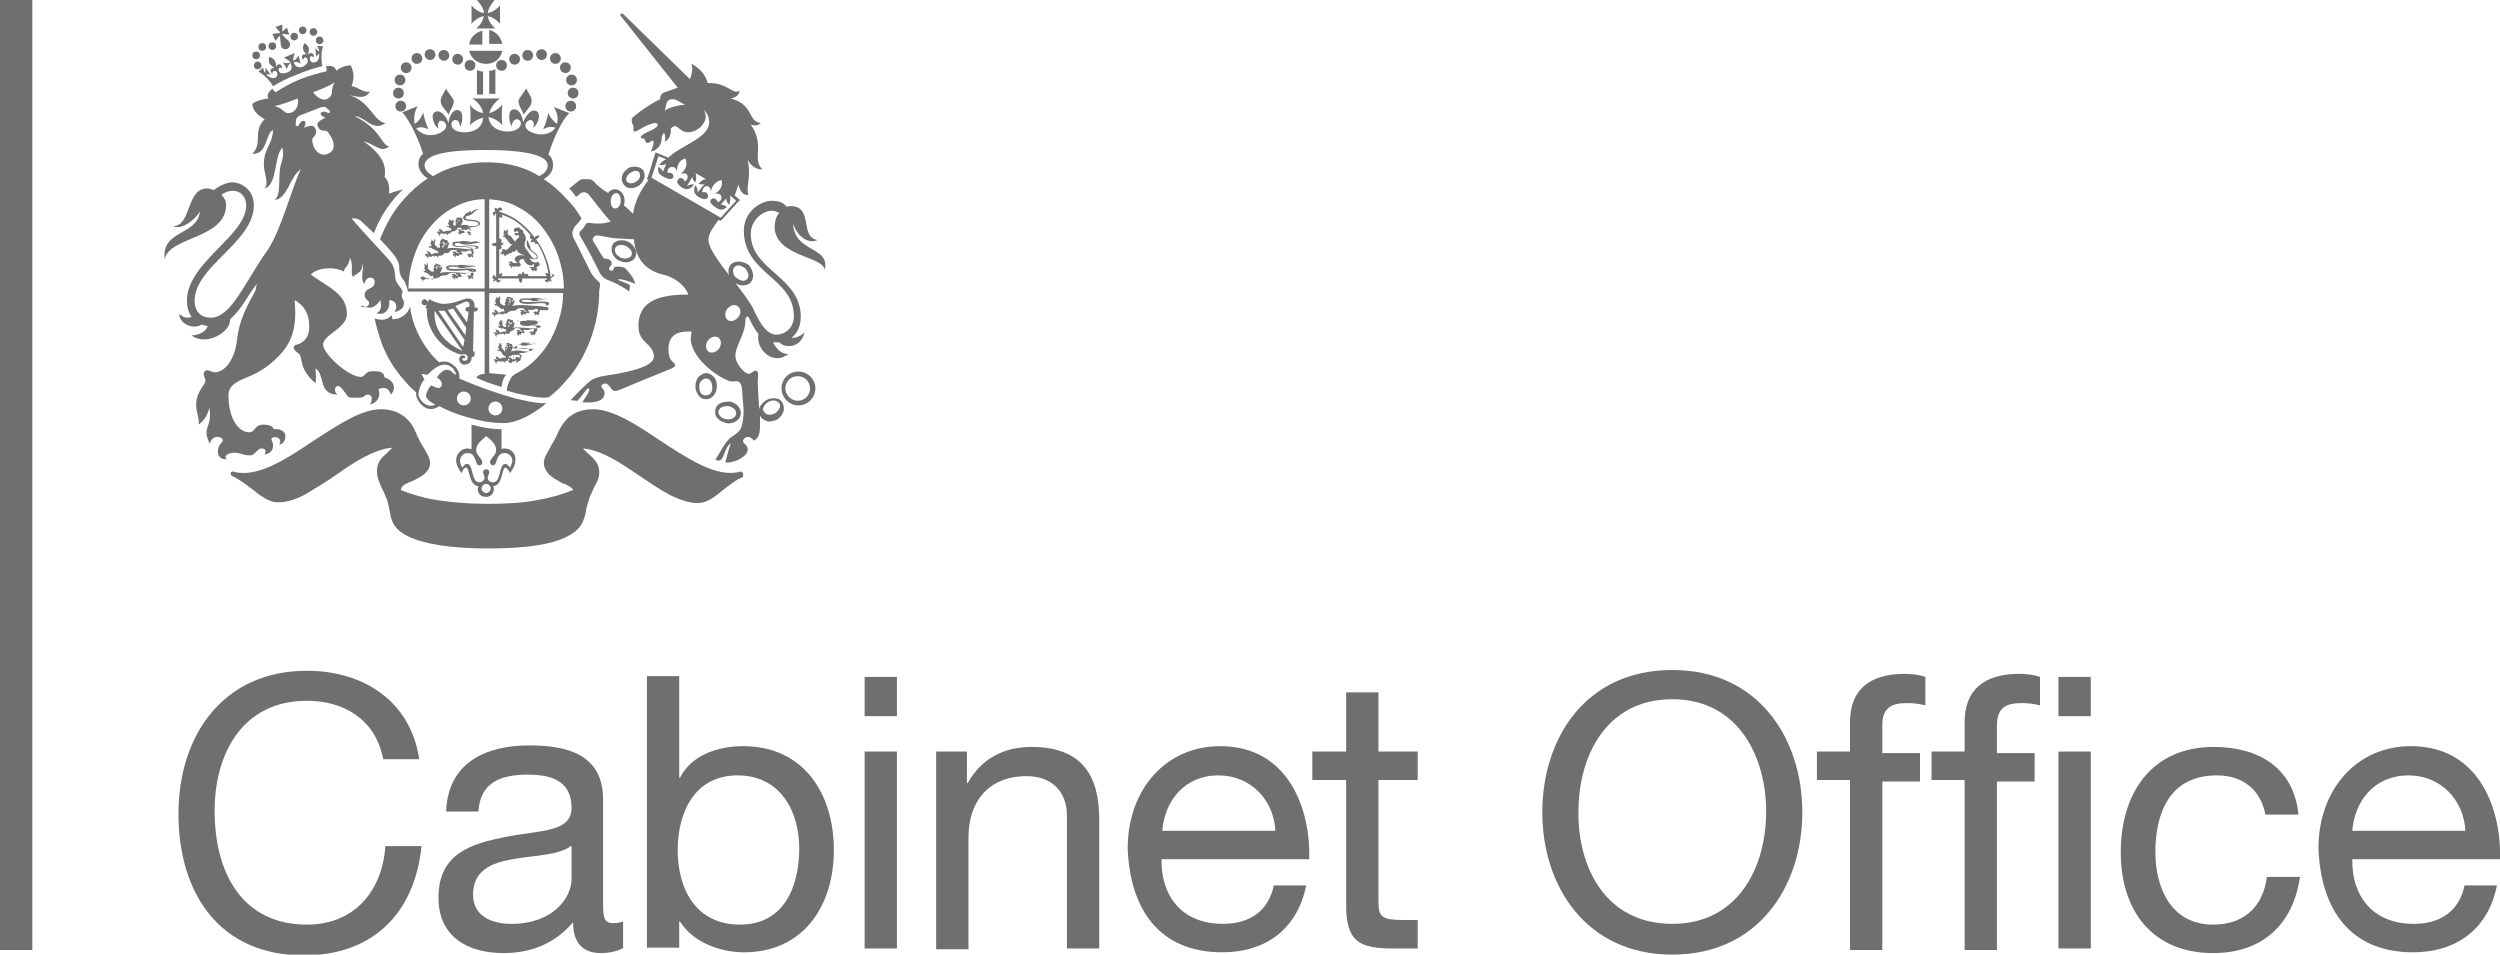 <?xml version="1.0" encoding="UTF-8"?> <!-- Generator: Adobe Illustrator 24.1.3, SVG Export Plug-In . SVG Version: 6.00 Build 0) --> <svg xmlns="http://www.w3.org/2000/svg" xmlns:xlink="http://www.w3.org/1999/xlink" version="1.1" id="Layer_1" x="0px" y="0px" viewBox="0 0 325 124.1" style="enable-background:new 0 0 325 124.1;" xml:space="preserve"> <style type="text/css"> .st0{fill:#6F6F6E;} </style> <rect class="st0" width="4.2" height="123.5"></rect> <g> <path class="st0" d="M49.8,98.6c-1-5-5-7.5-9.9-7.5c-8.4,0-12,6.9-12,14.3c0,8.1,3.6,14.8,12,14.8c6.2,0,9.8-4.4,10.2-10.2h4.7 c-0.9,8.8-6.4,14.2-15.3,14.2c-11,0-16.3-8.1-16.3-18.4c0-10.2,5.8-18.6,16.7-18.6c7.4,0,13.5,4,14.6,11.5H49.8z"></path> <path class="st0" d="M81.1,123.2c-0.7,0.4-1.7,0.7-3,0.7c-2.2,0-3.6-1.2-3.6-4c-2.3,2.7-5.4,4-9,4c-4.7,0-8.5-2.1-8.5-7.2 c0-5.8,4.3-7,8.7-7.9c4.7-0.9,8.6-0.6,8.6-3.8c0-3.7-3-4.3-5.7-4.3c-3.6,0-6.2,1.1-6.4,4.8H58c0.2-6.3,5.1-8.6,10.8-8.6 c4.6,0,9.6,1,9.6,7v13.2c0,2,0,2.9,1.3,2.9c0.3,0,0.7,0,1.3-0.2V123.2z M74.2,110c-1.6,1.2-4.8,1.2-7.6,1.7 c-2.8,0.5-5.1,1.5-5.1,4.6c0,2.8,2.4,3.8,5,3.8c5.5,0,7.8-3.5,7.8-5.8V110z"></path> <path class="st0" d="M84.1,87.9h4.2v13.2h0.1c1.4-2.8,4.7-4.1,8.2-4.1c7.9,0,11.8,6.2,11.8,13.5c0,7.2-3.9,13.3-11.7,13.3 c-2.6,0-6.4-1-8.3-4h-0.1v3.4h-4.2V87.9z M95.9,100.8c-5.6,0-7.8,4.8-7.8,9.7c0,5,2.3,9.7,8.1,9.7c5.7,0,7.7-4.9,7.7-9.9 C103.9,105.4,101.4,100.8,95.9,100.8z"></path> <path class="st0" d="M116.6,93.1h-4.2v-5.1h4.2V93.1z M112.4,97.7h4.2v25.6h-4.2V97.7z"></path> <path class="st0" d="M121.7,97.7h4v4.1h0.1c1.8-3.2,4.7-4.7,8.3-4.7c6.7,0,8.8,3.9,8.8,9.4v16.8h-4.2v-17.3c0-3.1-2-5.1-5.2-5.1 c-5.1,0-7.6,3.4-7.6,8v14.5h-4.2V97.7z"></path> <path class="st0" d="M169.8,115.1c-1.1,5.6-5.2,8.7-10.9,8.7c-8.2,0-12-5.6-12.3-13.5c0-7.7,5-13.3,12-13.3 c9.1,0,11.8,8.5,11.6,14.7h-19.2c-0.1,4.5,2.4,8.4,8,8.4c3.5,0,5.9-1.7,6.6-5H169.8z M165.8,108c-0.2-4-3.2-7.2-7.4-7.2 c-4.4,0-7,3.3-7.3,7.2H165.8z"></path> <path class="st0" d="M179.2,97.7h5.1v3.7h-5.1v15.9c0,1.9,0.5,2.3,3.2,2.3h1.9v3.7h-3.2c-4.4,0-6.1-0.9-6.1-5.6v-16.3h-4.4v-3.7 h4.4V90h4.2V97.7z"></path> <path class="st0" d="M217.4,87.1c11.2,0,16.9,8.9,16.9,18.5s-5.7,18.5-16.9,18.5c-11.2,0-16.9-8.9-16.9-18.5S206.1,87.1,217.4,87.1 z M217.4,120.1c8.6,0,12.2-7.4,12.2-14.6c0-7.1-3.6-14.6-12.2-14.6c-8.6,0-12.2,7.4-12.2,14.6C205.1,112.7,208.7,120.1,217.4,120.1 z"></path> <path class="st0" d="M240.5,101.4h-4.3v-3.7h4.3v-3.8c0-4.2,2.5-6.3,7.1-6.3c0.8,0,1.9,0.1,2.7,0.4v3.7c-0.7-0.2-1.6-0.3-2.4-0.3 c-2,0-3.2,0.6-3.2,2.9v3.6h4.9v3.7h-4.9v21.9h-4.2V101.4z"></path> <path class="st0" d="M255.4,101.4h-4.3v-3.7h4.3v-3.8c0-4.2,2.5-6.3,7.1-6.3c0.8,0,1.9,0.1,2.7,0.4v3.7c-0.7-0.2-1.6-0.3-2.4-0.3 c-2,0-3.2,0.6-3.2,2.9v3.6h4.9v3.7h-4.9v21.9h-4.2V101.4z"></path> <path class="st0" d="M271.8,93.1h-4.2v-5.1h4.2V93.1z M267.6,97.7h4.2v25.6h-4.2V97.7z"></path> <path class="st0" d="M294.5,105.9c-0.6-3.2-2.9-5.1-6.3-5.1c-6.1,0-8,4.8-8,10c0,4.7,2.1,9.4,7.5,9.4c4.1,0,6.5-2.4,7-6.2h4.3 c-0.9,6.2-4.9,9.9-11.3,9.9c-7.8,0-12-5.4-12-13.1c0-7.7,4-13.7,12.1-13.7c5.8,0,10.4,2.7,11,8.8H294.5z"></path> <path class="st0" d="M324.6,115.1c-1.1,5.6-5.2,8.7-10.9,8.7c-8.2,0-12-5.6-12.3-13.5c0-7.7,5-13.3,12-13.3 c9.1,0,11.8,8.5,11.6,14.7h-19.2c-0.1,4.5,2.4,8.4,8,8.4c3.5,0,5.9-1.7,6.6-5H324.6z M320.5,108c-0.2-4-3.2-7.2-7.4-7.2 c-4.4,0-7,3.3-7.3,7.2H320.5z"></path> </g> <g> <path class="st0" d="M58,11.5c-0.4,0.8-0.8,1.2-0.7,1.8c0.1,0.6,0.7,1,1,1.6c0.3-0.7,0.7-1.2,0.7-1.8C58.9,12.7,58.1,11.9,58,11.5"></path> <path class="st0" d="M68.4,11.5c0.4,0.8,0.8,1.2,0.7,1.8c-0.1,0.6-0.7,1-1,1.6c-0.3-0.7-0.7-1.2-0.7-1.8 C67.5,12.7,68.2,11.9,68.4,11.5"></path> <path class="st0" d="M52,11.1c0.4,0,0.7-0.3,0.7-0.7S52.4,9.7,52,9.7c-0.4,0-0.7,0.3-0.7,0.7S51.6,11.1,52,11.1"></path> <path class="st0" d="M52.5,12.1c0-0.4-0.3-0.7-0.7-0.7c-0.4,0-0.7,0.3-0.7,0.7s0.3,0.7,0.7,0.7C52.2,12.8,52.5,12.5,52.5,12.1"></path> <path class="st0" d="M52.8,13.8c0-0.4-0.3-0.7-0.7-0.7c-0.4,0-0.7,0.3-0.7,0.7c0,0.4,0.3,0.7,0.7,0.7 C52.5,14.5,52.8,14.2,52.8,13.8"></path> <path class="st0" d="M55.9,7.8c0.4,0,0.7-0.3,0.7-0.7c0-0.4-0.3-0.7-0.7-0.7c-0.4,0-0.7,0.3-0.7,0.7C55.2,7.4,55.5,7.8,55.9,7.8"></path> <path class="st0" d="M54.2,8.3c0.4,0,0.7-0.3,0.7-0.7c0-0.4-0.3-0.7-0.7-0.7c-0.4,0-0.7,0.3-0.7,0.7C53.5,8,53.8,8.3,54.2,8.3"></path> <path class="st0" d="M52.8,9.5c0.4,0,0.7-0.3,0.7-0.7c0-0.4-0.3-0.7-0.7-0.7c-0.4,0-0.7,0.3-0.7,0.7C52.1,9.2,52.4,9.5,52.8,9.5"></path> <path class="st0" d="M57.7,7.9c0.4,0,0.7-0.3,0.7-0.7c0-0.4-0.3-0.7-0.7-0.7c-0.4,0-0.7,0.3-0.7,0.7C57,7.6,57.4,7.9,57.7,7.9"></path> <path class="st0" d="M59.5,8.4c0.4,0,0.7-0.3,0.7-0.7c0-0.4-0.3-0.7-0.7-0.7c-0.4,0-0.7,0.3-0.7,0.7C58.8,8.1,59.1,8.4,59.5,8.4"></path> <path class="st0" d="M61.1,9.2c0.4,0,0.7-0.3,0.7-0.7c0-0.4-0.3-0.7-0.7-0.7c-0.4,0-0.7,0.3-0.7,0.7C60.4,8.9,60.7,9.2,61.1,9.2"></path> <path class="st0" d="M73.6,10.4c0,0.4,0.3,0.7,0.7,0.7c0.4,0,0.7-0.3,0.7-0.7s-0.3-0.7-0.7-0.7C73.9,9.7,73.6,10,73.6,10.4"></path> <path class="st0" d="M74.5,11.4c-0.4,0-0.7,0.3-0.7,0.7c0,0.4,0.3,0.7,0.7,0.7c0.4,0,0.7-0.3,0.7-0.7 C75.2,11.7,74.9,11.4,74.5,11.4"></path> <path class="st0" d="M74.2,13.1c-0.4,0-0.7,0.3-0.7,0.7c0,0.4,0.3,0.7,0.7,0.7c0.4,0,0.7-0.3,0.7-0.7 C74.9,13.4,74.6,13.1,74.2,13.1"></path> <path class="st0" d="M70.4,7.8c0.4,0,0.7-0.3,0.7-0.7c0-0.4-0.3-0.7-0.7-0.7c-0.4,0-0.7,0.3-0.7,0.7C69.7,7.4,70,7.8,70.4,7.8"></path> <path class="st0" d="M72.2,8.3c0.4,0,0.7-0.3,0.7-0.7c0-0.4-0.3-0.7-0.7-0.7c-0.4,0-0.7,0.3-0.7,0.7C71.5,8,71.8,8.3,72.2,8.3"></path> <path class="st0" d="M73.5,9.5c0.4,0,0.7-0.3,0.7-0.7c0-0.4-0.3-0.7-0.7-0.7c-0.4,0-0.7,0.3-0.7,0.7C72.8,9.2,73.2,9.5,73.5,9.5"></path> <path class="st0" d="M68.6,7.9c0.4,0,0.7-0.3,0.7-0.7c0-0.4-0.3-0.7-0.7-0.7c-0.4,0-0.7,0.3-0.7,0.7C67.9,7.6,68.2,7.9,68.6,7.9"></path> <path class="st0" d="M66.9,8.4c0.4,0,0.7-0.3,0.7-0.7c0-0.4-0.3-0.7-0.7-0.7c-0.4,0-0.7,0.3-0.7,0.7C66.2,8.1,66.5,8.4,66.9,8.4"></path> <path class="st0" d="M64.5,8.5c0,0.4,0.3,0.7,0.7,0.7c0.4,0,0.7-0.3,0.7-0.7c0-0.4-0.3-0.7-0.7-0.7C64.8,7.8,64.5,8.1,64.5,8.5"></path> <path class="st0" d="M62,12.3h0.8v-3c-0.3,0-0.5-0.1-0.8-0.2V12.3z"></path> <path class="st0" d="M64.4,9c-0.2,0.1-0.5,0.2-0.8,0.2v3h0.8V9z"></path> <path class="st0" d="M62.7,5.7V4c-0.9,0.2-1.6,0.9-1.7,1.8H62.7z"></path> <path class="st0" d="M63.6,5.7h1.7c-0.2-0.9-0.8-1.6-1.7-1.8V5.7z"></path> <path class="st0" d="M61,6.6c0.2,1,1.1,1.7,2.2,1.7c1.1,0,1.9-0.7,2.1-1.7H61z"></path> <path class="st0" d="M64.4,3.7c-0.5-0.4-0.9-1-1-1.6c0.6,0.1,1.2,0.5,1.6,1V0.7c-0.4,0.5-1,0.9-1.6,1c0.1-0.6,0.4-1.1,0.9-1.7H62 c0.5,0.6,0.9,1.1,0.9,1.7c-0.6-0.1-1.2-0.5-1.6-1v2.4c0.4-0.5,1-0.9,1.6-1c-0.1,0.6-0.5,1.2-1,1.6H64.4z"></path> <path class="st0" d="M64.4,54c-0.5,0-0.9-0.4-0.9-0.9c0-0.5,0.4-0.9,0.9-0.9c0.5,0,0.9,0.4,0.9,0.9C65.3,53.6,64.9,54,64.4,54 M60.3,52.7c-0.5,0-0.9-0.4-0.9-0.9c0-0.5,0.4-0.9,0.9-0.9c0.5,0,0.9,0.4,0.9,0.9C61.2,52.3,60.8,52.7,60.3,52.7 M58.9,48.5 l-0.2-0.2c-0.4-0.3-0.8-0.3-1.2,0c-0.2,0.2-0.4,0.3-0.5,0.5l-0.2,0.3l0.2,0.1c0.5,0.4,0.5,0.8,0.4,1c-0.1,0.1-0.1,0.1-0.2,0.2 c-0.2,0.1-0.5,0-0.9-0.2L56,50.1l-0.1,0.2c0,0-0.1,0.1-0.1,0.1c0,0.1-0.1,0.1-0.1,0.2c-0.2,0.3-0.3,0.6-0.3,0.8c0,0.1,0,0.1,0,0.2 c0.1,0.2,0.3,0.4,0.4,0.5l0.1,0.1c0.2,0.1,0.5,0.3,0.7,0.4c-0.4,0.2-0.8,0.2-1.2,0c-0.6-0.3-1-1-1-1.3c0-0.5,0.2-1.2,0.7-1.9 l0.1-0.1l-0.1-0.1c-0.1-0.2-0.2-0.4-0.3-0.6c0.2,0,0.5,0.1,0.7,0.1l0.1,0l0.1-0.1c0.3-0.3,1.2-1.2,2.1-1.2c0.4,0,0.8,0.2,1.1,0.5 c0.2,0.3,0.4,0.6,0.4,0.8C59.2,48.7,59,48.6,58.9,48.5 M67,51.8c-2.2-0.6-4.8-1.5-7.3-2.6l0,0c0.1-0.5-0.1-1.1-0.5-1.5 c-0.4-0.4-0.9-0.7-1.4-0.7c-0.2,0-0.5,0-0.7,0.1c-0.4-0.3-0.7-0.7-1-1c-0.9-1.1-1.7-2.4-2.2-3.8c-0.3-0.8-0.5-1.6-0.6-2.5 c-0.1,0.7-0.9,1.7-2.3,1.7c0-0.1,0-0.5-0.1-0.5c-0.4,0.4-0.9,0.8-2.2,0.4c0.2,1,0.5,1.9,0.8,2.9c0.7,2,1.8,3.8,3.2,5.3 c0.4,0.5,0.9,1,1.4,1.4c0,0.1,0,0.2,0,0.3c0,0.5,0.5,1.3,1.2,1.7c0.6,0.3,1.2,0.2,1.8-0.2c1.1,0.6,2.4,1.1,3.9,1.5 c1.7,0.5,3.2,0.7,4.5,0.7c1.1,0,2.5-0.5,3.9-1.4c0.6-0.4,1.1-0.7,1.5-1.1c0.1-0.1,0.1-0.1,0.2-0.1C69.9,52.5,68.3,52.1,67,51.8"></path> <path class="st0" d="M66.3,60.8c-0.2-0.3-0.4-0.5-0.6-0.5c-0.9,0-0.5,2.4-1.6,2.4c-0.5,0-0.7-0.3-0.7-0.6c0-0.3,0.2-0.4,0.2-0.7 c0-0.3-0.2-0.4-0.4-0.4c-0.2,0-0.4,0.1-0.4,0.4c0,0.3,0.2,0.4,0.2,0.7c0,0.3-0.3,0.6-0.7,0.6c-1.1,0-0.7-2.4-1.6-2.4 c-0.2,0-0.4,0.2-0.6,0.5c-0.2-0.3-0.3-0.7-0.3-0.9c0-0.4,0.3-1,1-1c1.2,0,0.9,1.6,1.5,1.6c0.3,0,0.4-0.2,0.4-0.4 c0-0.5-0.8-0.9-0.8-1.6c0-0.7,0.6-1.2,1.3-1.8c0.7,0.5,1.3,1.1,1.3,1.8c0,0.7-0.8,1.1-0.8,1.6c0,0.2,0.2,0.4,0.4,0.4 c0.6,0,0.3-1.6,1.5-1.6c0.7,0,1,0.6,1,1C66.6,60.1,66.5,60.4,66.3,60.8 M63.2,64.1c-0.3,0-0.6-0.3-0.6-0.6c0-0.3,0.3-0.6,0.6-0.6 c0.3,0,0.6,0.3,0.6,0.6C63.8,63.8,63.5,64.1,63.2,64.1 M65.6,58.3c-0.2,0-0.3,0-0.4,0.1v-2.6c-1.2,0-2.5-0.2-3.9-0.6v3.2 c-0.1,0-0.3-0.1-0.5-0.1c-0.9,0-1.5,0.8-1.5,1.5c0,0.7,0.4,1.3,0.7,1.7c0.2-0.4,0.3-0.7,0.6-0.7c0.5,0,0.3,2.3,1.6,2.4 c0,0.1-0.1,0.2-0.1,0.4c0,0.6,0.5,1,1.1,1c0.6,0,1-0.5,1-1c0-0.1,0-0.3-0.1-0.4c1.3-0.1,1.1-2.4,1.6-2.4c0.2,0,0.4,0.3,0.6,0.7 c0.3-0.4,0.7-1,0.7-1.7C67.1,59.1,66.5,58.3,65.6,58.3"></path> <path class="st0" d="M96.6,61.5c-0.1-0.1-0.2-0.2-0.3-0.2c-3.1,0.9-6.9-1.7-10.6-4.1c-3.1-2.1-6.1-4-8.6-4c-0.9,0-1.8,0.2-2.5,0.6 c-0.9,0.5-1.5,1.3-2,2.3c-0.4,1-0.9,1.7-1.2,2.3c-0.4,0.7-0.7,1.2-0.7,1.8c0,0.5,0.2,0.9,0.6,1.4c0.4,0.4,0.9,0.7,1.6,1.1 c0.2,0.1,0.3,0.2,0.5,0.2c0.6,0.3,1,0.5,1.1,0.8c-1.2,0.5-2.8,1-4.6,1.3c-2,0.4-4.2,0.5-6.6,0.5c-2.4,0-4.6-0.2-6.6-0.5 c-1.8-0.3-3.4-0.8-4.6-1.3c0.1-0.5,0.4-0.7,1.1-1c0.2-0.1,0.3-0.1,0.5-0.2c0.6-0.3,1.2-0.6,1.6-1c0.4-0.4,0.6-0.8,0.6-1.3 c0-0.6-0.3-1.1-0.7-1.8c-0.4-0.6-0.8-1.3-1.2-2.3c-0.4-1-1.1-1.8-2-2.3c-0.7-0.4-1.5-0.6-2.5-0.6c-2.5,0-5.5,2-8.6,4 c-3.7,2.5-7.5,5-10.6,4.1c-0.1,0-0.3,0-0.3,0.2c0,0.1,0,0.3,0.2,0.4c0.9,0.4,1.8,1.1,2.6,1.7c1.1,0.9,2.2,1.7,3.3,1.7 c1.1,0,2.3-0.3,3.7-1.1c1.2-0.7,2.5-1.5,3.8-2.4c2.4-1.7,5-3.4,7.4-3.6c-0.3,0.3-0.5,0.5-0.7,0.7c-0.7,0.6-1.3,1.2-1.3,2.3 c0,0.9,0.3,1.5,0.7,2.4c0.1,0.2,0.3,0.5,0.4,0.9c0.3,0.6,0.4,1.1,0.5,1.7c0.1,0.3,0.1,0.6,0.2,1c0.2,0.6,0.4,1.6,2.2,2.5 c2,1,5.5,1.6,10.4,1.6c4.9,0,8.4-0.5,10.4-1.6c1.8-0.9,2-2,2.2-2.5c0.1-0.4,0.2-0.7,0.2-1c0.2-0.7,0.3-1.1,0.5-1.7 c0.2-0.4,0.4-0.8,0.5-1.1c0.4-0.7,0.7-1.2,0.7-2c0-1.1-0.6-1.7-1.4-2.4c-0.2-0.2-0.5-0.4-0.7-0.7c2.4,0.2,4.9,1.9,7.4,3.6 c1.2,0.8,2.5,1.7,3.8,2.4c1.4,0.7,2.6,1.1,3.7,1.1c1.2,0,2.2-0.8,3.3-1.7c0.8-0.6,1.6-1.3,2.6-1.7C96.6,61.8,96.6,61.6,96.6,61.5"></path> <path class="st0" d="M63.6,37.5V25.9c1.2,0.1,2.4,0.3,3.5,0.9c1.2,0.6,2.3,1.4,3.2,2.5c0.9,1.1,1.7,2.4,2.2,3.8 c0.5,1.4,0.8,2.9,0.8,4.4H63.6z M63.2,21.1c-3.3,0-5.6,1-6.9,1.8c-0.8-0.5-1.1-0.9-1.1-1.4c0-1.9,5.3-2,8-2h0h0c2.7,0,8,0.2,8,2 c0,0.5-0.3,1-1.1,1.4C68.7,22,66.5,21.1,63.2,21.1 M63,37.5h-9.9c0-1.5,0.3-3,0.8-4.4c0.5-1.4,1.2-2.7,2.2-3.8 c0.9-1.1,2-1.9,3.2-2.5c1.2-0.6,2.4-0.9,3.7-0.9V37.5z M78,36.8c-0.3-0.3-0.9-0.8-1.2-1.4c-0.4-0.8-1.9-3.8-2.1-4.2 c-0.2-0.3-0.3-0.6-0.3-0.9c0-0.3,0.2-0.6,0.3-0.8c0.1-0.2,0.5-0.5,0.6-0.7c0.1-0.1,0.2-0.3,0.3-0.4c-0.6-1-1.1-1.7-1.9-2.5 c-0.9-1-1.9-1.9-3-2.6c0.6-0.4,1.2-0.9,1.2-1.9c0-0.5-0.2-1-0.6-1.3c0.6-2,1.7-4.4,2.7-5.4l-2-0.8c0.5,0.8,0.6,1.7,0.4,2.2 c-0.5-0.4-1-0.9-1.1-1.5c-0.1,0.6-0.4,1.6-0.7,2.2c0.6-0.3,1-0.4,1.6-0.2c-0.3,0.5-1.2,1.1-2.5,0.8c-0.7-0.2-1.4-0.5-1.4-1.1 c0-0.3,0.3-0.7,0.7-0.7c0.4,0,0.5,0.7,0.3,1c0.6-0.3,1.2-2,0.3-2.2c-0.7-0.2-1.3,0.8-1.6,1.5c-0.1-0.9-0.5-1.7-1.2-1.7 c-0.9,0.1-0.6,1.7-0.3,2.2c0.1-0.6,0.4-0.9,0.7-0.9c0.2,0,0.6,0.2,0.5,0.7c-0.1,0.5-0.8,0.9-1.7,0.9c-0.8,0-2.3-0.3-2.5-1.9 c0.5,0.1,1.4,0.5,1.8,1.1c-0.1-1-0.1-1.7,0-2.7c-0.5,0.6-1.2,1-1.7,1.1c0.2-0.7,0.7-1.4,1.4-1.9h-3.6c0.7,0.4,1.3,1.2,1.4,1.9 c-0.5-0.1-1.3-0.4-1.7-1.1c0.1,1,0.1,1.7,0,2.7c0.4-0.5,1.2-0.9,1.7-1c-0.1,1.6-1.6,1.9-2.4,1.9c-0.9,0-1.6-0.3-1.7-0.9 c-0.1-0.5,0.3-0.7,0.5-0.7c0.3,0,0.6,0.3,0.6,0.9c0.3-0.4,0.6-2.1-0.3-2.2c-0.7,0-1.1,0.8-1.2,1.7c-0.2-0.7-0.9-1.7-1.6-1.5 c-0.9,0.2-0.3,1.9,0.3,2.2c-0.1-0.3-0.1-1,0.3-1c0.4,0,0.7,0.3,0.7,0.7c0,0.5-0.7,0.9-1.4,1.1c-1.3,0.3-2.2-0.4-2.5-0.8 c0.6-0.3,1.1-0.1,1.6,0.1c-0.3-0.6-0.6-1.6-0.7-2.2c-0.2,0.7-0.6,1.2-1.1,1.5c-0.1-0.5-0.1-1.5,0.4-2.3l-2,0.8 c0.9,1,2.1,3.4,2.7,5.4c-0.4,0.3-0.6,0.8-0.6,1.3c0,0.9,0.6,1.5,1.2,1.9c-1.1,0.7-2.1,1.6-3,2.6c-1.4,1.5-2.4,3.3-3.2,5.3 c0.3,0.3,1.5,1.6,1.7,1.9c0.5,0.6,0.8,1.2,0.8,1.7c0,0.9,0.2,1.3,0.7,1.9c0.1,0.2,0.4,0.9,0.4,1.3H63v10.7c-0.4,0-0.8,0.1-1.1,0.5 c1.1,0.5,2.2,0.9,3.3,1.2c0.1-0.7,0.2-1.1,0.6-1.6c0,0-1.4-0.1-2.2-0.2V38.1h9.6c0,1.5-0.3,2.9-0.8,4.2c-0.5,1.4-1.2,2.7-2.2,3.8 c-0.9,1.1-2,1.9-3.2,2.5c-0.2,0.1-0.2,0.2-0.4,0.3c-0.2,0.2-0.3,0.5-0.5,0.9c-0.1,0.3-0.2,0.5-0.2,1c0.5,0.1,0.7,0.2,1.1,0.3 c3.4,0.8,4.2,0.6,4.4,0.5l0,0c0.8-0.6,1.5-1.3,2.1-2c1.4-1.5,2.4-3.3,3.2-5.3c0.8-2.1,1.2-4.3,1.2-6.5C78,37.3,78,37.2,78,36.8"></path> <path class="st0" d="M69,30.6c-0.1,0.1-0.1,0.2-0.1,0.3c0,0.1,0.1,0.2,0.3,0.2c-0.1,0.1-0.2,0.2-0.2,0.4c0.2,0,0.3,0,0.5-0.1 c0,0.2,0,0.3,0.1,0.3c0.1,0,0.2,0,0.3,0c0.7,1.2,1.2,2.5,1.4,3.9c-0.1-0.1-0.2-0.1-0.4-0.1c0,0.2,0.1,0.3,0.2,0.4h-2.4 c0-0.2-0.1-0.3-0.2-0.3c-0.1,0-0.2,0-0.3,0.1c0-0.1-0.1-0.3-0.2-0.4c-0.1,0.1-0.2,0.3-0.2,0.4c-0.1-0.1-0.2-0.2-0.3-0.1 c-0.1,0-0.2,0.2-0.2,0.3h-2.1c0.1-0.1,0.1-0.2,0.1-0.4c-0.2,0-0.3,0.1-0.4,0.2v-3.3c0.2,0,0.3-0.1,0.3-0.2c0-0.1,0-0.2-0.1-0.3 c0.1,0,0.3-0.1,0.4-0.2c-0.1-0.1-0.3-0.2-0.4-0.2c0.1-0.1,0.1-0.2,0.1-0.3c0-0.1-0.2-0.2-0.3-0.2v-2.8c0.1,0.1,0.2,0.1,0.4,0.1 c0-0.2,0-0.3-0.1-0.4c0.6,0.2,1.3,0.5,1.9,0.9C67.8,29.3,68.4,29.9,69,30.6 M71.7,35.6c0.2,0.1,0.1,0.4-0.1,0.4 c-0.2-1.7-0.9-3.5-1.9-4.9c0,0,0,0,0,0c0.2-0.1,0.4-0.2,0.4-0.5c-0.3,0-0.5,0.1-0.6,0.3c-0.1-0.1-0.1-0.2-0.2-0.3 c-0.6-0.8-1.3-1.4-2.1-2c-0.7-0.5-1.5-0.8-2.3-1.1c0-0.2,0.3-0.2,0.4-0.1c0-0.3-0.2-0.5-0.4-0.4c-0.1,0-0.2,0.1-0.2,0.2 c-0.1-0.1-0.2-0.2-0.4-0.2c0,0.2,0,0.3,0.1,0.5c-0.1,0-0.2,0.1-0.3,0.1c-0.1,0.1,0,0.4,0.3,0.5c-0.1-0.1-0.1-0.4,0.1-0.3v3.8 c-0.2-0.1-0.4,0-0.6,0.2c0.2,0.2,0.4,0.2,0.6,0.2V36c-0.2,0-0.3-0.2-0.1-0.3c-0.3,0-0.4,0.3-0.4,0.4c0,0.1,0.1,0.2,0.3,0.1 c-0.1,0.1-0.2,0.2-0.2,0.4c0.2,0,0.3-0.1,0.4-0.2c0,0.2,0.1,0.3,0.2,0.3c0.1,0.1,0.4-0.1,0.4-0.4c-0.1,0.2-0.4,0.1-0.4-0.1h2.8 c-0.1,0.2,0,0.4,0.2,0.6c0.2-0.2,0.2-0.4,0.2-0.6h3.2c0,0.2-0.2,0.3-0.3,0.1c0,0.3,0.3,0.4,0.4,0.4c0.1,0,0.2-0.1,0.1-0.3 c0.1,0.1,0.2,0.2,0.4,0.2c0-0.2-0.1-0.3-0.2-0.4c0.2,0,0.3-0.1,0.3-0.2C72.2,35.9,72,35.6,71.7,35.6"></path> <path class="st0" d="M70,34.6c0.1-0.1,0.2-0.1,0.3-0.2c-0.1,0-0.2,0-0.3,0c0.1-0.1,0.2,0,0.1-0.2c-0.1-0.2-0.2-0.2-0.3-0.1 c-0.1,0.1-0.9,0-0.9-0.6c0.1,0.1,0.2,0.2,0.3,0.2c0,0,0.1,0,0.1,0c0,0,0.1,0,0.1,0c0.1,0,0.2,0,0.2,0c0,0,0,0,0,0v0 c0.2,0,0.3-0.1,0.3-0.3c0-0.3-0.3-0.5-0.6-0.7c-0.1-0.1-0.2-0.2-0.3-0.3c-0.1-0.2,0-0.4-0.3-0.8c0-0.1,0-0.2-0.1-0.4 c-0.2,0.3-0.2,0.8,0.2,1.2c0.3,0.4,1,0.7,1,1c0,0.1-0.1,0.1-0.2,0.2c0,0-0.1,0-0.1,0c0,0,0,0-0.1,0c0,0-0.1,0-0.1-0.1 c-0.1,0-0.2-0.1-0.2-0.2c-0.3-0.3-0.5-0.7-0.7-0.9c-0.3-0.4-0.2-0.8-0.1-1.1c0.2-0.3-0.1-0.9-0.3-1.1c0,0,0-0.1,0-0.3 c0,0-0.1,0-0.2,0c-0.1-0.1-0.1-0.1-0.2-0.2c-0.1,0-0.1-0.1-0.1-0.2c-0.1,0.1-0.1,0.1-0.2,0.1c-0.1,0-0.2,0-0.2,0 c-0.1,0.1-0.1,0.1-0.2,0.1c-0.1,0-0.1,0.1-0.1,0.2c0,0.1,0,0.2,0.1,0.2c0,0,0,0,0,0l0.1,0.1l0.1-0.1c0.1-0.1,0.2-0.1,0.3,0.1 c0,0.1,0,0.1-0.1,0.1c-0.1,0-0.2,0-0.3,0c-0.1,0-0.1,0.1-0.1,0.2c0,0.1,0.1,0.1,0.2,0.1c0.2,0,0.4-0.1,0.4,0.1 c0,0.3-0.4,0.3-0.5,0.7c-0.1-0.1-0.2-0.1-0.2-0.2c-0.1-0.1-0.2-0.2-0.3-0.4c-0.1-0.1-0.2-0.2-0.3-0.2C66,30.5,66,30.5,66,30.3 c0-0.1,0.1-0.2,0-0.3c0,0,0-0.1,0-0.1c0-0.1-0.1-0.1-0.2-0.1c0,0,0.1,0.1,0.1,0.1c0,0-0.1,0.1-0.1,0.1c0,0,0,0.1,0,0.1c0,0,0,0,0,0 c0,0,0,0,0,0.1c0,0,0,0,0,0c0-0.1-0.1-0.2-0.1-0.2c0,0,0,0-0.1,0c0,0,0,0,0,0c0-0.1-0.1-0.2-0.2-0.1c0,0,0.1,0,0.1,0 c0,0,0,0.1,0,0.1c0,0.1,0.1,0.1,0.2,0.1c0,0,0,0,0,0c0,0,0,0,0,0c0,0,0,0,0,0c-0.2-0.1-0.2,0-0.2,0.1c0,0,0,0,0,0.1 c-0.1,0-0.1,0.1,0,0.2c0,0,0-0.1,0-0.1c0,0,0,0,0,0c0,0,0,0,0,0c0,0,0,0,0.1,0c0,0,0,0,0,0c0,0,0,0,0,0c0,0,0,0,0,0 c-0.1,0.1-0.1,0.2,0,0.2c-0.1,0.1-0.2,0.1-0.2-0.1c-0.1,0.2,0.1,0.4,0.3,0.3c0,0.1,0,0.2,0,0.2c0,0,0,0,0,0c0,0,0,0,0,0 c0,0,0,0.1,0.1,0.1c0,0,0-0.1,0-0.1c0,0,0.1,0.1,0.1,0.1c0.1,0.2,0.3,0.6,0.7,0.7c-0.2,0.1-0.3,0.3-0.5,0.5 c-0.1,0.1-0.3,0.2-0.4,0.2c0,0-0.1-0.1-0.1-0.1c0,0-0.1,0-0.1,0c0,0,0,0-0.1,0c-0.1,0-0.2,0-0.2,0.1c0,0,0.1,0,0.1,0 c0,0,0,0.1,0,0.1c0,0,0,0.1,0.2,0.1c0,0,0,0,0,0c0,0-0.1,0-0.1,0c-0.1,0-0.1-0.1-0.2,0c0,0,0,0,0,0.1c0,0,0,0,0,0 c-0.1,0-0.2,0.2-0.1,0.3c0,0,0-0.1,0.1-0.1c0,0,0,0,0,0c0.1,0.1,0.1,0.1,0.3-0.1c0,0,0,0,0,0c0,0.1-0.1,0.2,0,0.3c0,0,0,0,0.1,0 c0,0,0,0,0,0c0,0.1,0.2,0.1,0.2,0.1c0,0-0.1-0.1-0.1-0.1c0,0,0.1,0,0.1,0c0.1-0.1,0-0.2,0-0.2c0,0,0,0,0,0c0,0,0.1,0.1,0.2,0.1 c0.1,0,0.1-0.1,0.1-0.1c0.1-0.1,0.3-0.1,0.4-0.1c0-0.1,0.1-0.2,0.2-0.2c0.2,0,0.2,0,0.3,0c0-0.1,0.1-0.2,0.2-0.3 c0,0.6,0.8,0.6,1,0.9c-0.2-0.1-0.5-0.2-0.7-0.1c-0.2,0-0.5,0.2-0.6,0.4c0,0.2,0.2,0.5,0.4,0.6c-0.2,0-0.3,0-0.5,0c0,0,0,0,0,0 c-0.2,0-0.2-0.3-0.4-0.2c0,0,0,0-0.1,0h0c-0.1,0-0.2,0.1-0.2,0.2c0,0,0.1-0.1,0.1-0.1c0,0,0,0,0,0c0,0,0,0.1,0.1,0.1 c0,0,0.1,0,0.1,0c0,0,0,0,0,0c0,0.1-0.3,0-0.2,0.2c0,0,0,0,0,0.1c0,0.1,0,0.1,0.2,0.1c0,0-0.1,0-0.1-0.1c0,0,0,0,0.1,0c0,0,0,0,0,0 c0,0,0,0,0,0c0,0,0,0,0,0c0,0,0,0,0,0.1c0,0,0,0.1,0,0.1c0,0.1,0.1,0.2,0.2,0.1c0,0-0.1,0-0.1-0.1c0,0,0.1,0,0.1,0c0,0,0,0,0-0.1 c0,0,0,0,0,0c0,0,0,0,0.1,0c0,0,0,0,0,0c0,0,0.1,0.1,0.2,0.1c0,0,0.1,0,0.1-0.1c0,0,0.1,0,0.1,0.1c0-0.1,0-0.2,0.2,0l0.1-0.1 c0,0,0.2,0.1,0.2,0c0.1-0.1,0.1-0.1,0.1-0.2c-0.1-0.2-0.1-0.2-0.2-0.3c-0.1-0.3,0.4-0.5,0.6-0.4c0,0.2,0.3,0.7,0.8,0.8 c0.3,0.1,0.4-0.2,0.5-0.2c0,0,0,0,0,0.1c0,0.1,0,0.3,0,0.3c0,0.1-0.2,0-0.3,0c-0.1,0-0.1,0-0.1,0c-0.1,0-0.2,0.1-0.2,0.2 c0,0,0.1-0.1,0.2-0.1c0,0,0,0,0,0c0,0.1,0.1,0.2,0.2,0.1c0,0,0,0,0,0c-0.1,0-0.2,0.2-0.1,0.2c0,0,0,0,0.1,0c0,0.1,0,0.1,0.1,0.2 c0,0,0-0.1,0-0.1c0,0,0.1,0,0.1,0c0.1,0,0-0.1,0.1-0.2c0,0,0,0,0,0c0,0.1,0,0.2,0,0.2c0,0,0,0,0.1,0c0,0.1,0.1,0.1,0.2,0.1 c0,0-0.1,0-0.1-0.1c0,0,0.1-0.1,0.1-0.1c0.1-0.2-0.1-0.2-0.1-0.3c0-0.1,0.2,0,0.2-0.2c0,0,0,0,0,0c0.1,0,0.2-0.1,0.2-0.2 C70.1,34.6,70,34.6,70,34.6L70,34.6z"></path> <path class="st0" d="M61,39.9l-0.1,0c-0.2,0-0.4,0.1-0.4,0.3c0,0.2,0.1,0.3,0.3,0.3l0.1,0c0,0,0,0.1,0,0.1c0,0.3-0.1,0.8-0.2,1.3 l-1.5-2.1c0.7-0.3,1.2-0.6,1.5-0.6C61,39.3,61.1,39.5,61,39.9 M60.5,43.6l-2.3-3.3c0.3-0.1,0.5-0.1,0.7-0.2l1.7,2.5 C60.6,42.9,60.5,43.3,60.5,43.6 M60.2,45.1L57,40.4c0.1,0,0.2,0,0.3,0c0.2,0,0.3,0,0.5,0l2.6,3.8C60.3,44.5,60.3,44.8,60.2,45.1 M56.5,40.4l3.6,5.2C58.2,44.8,56.3,43.1,56.5,40.4 M61.9,40l-0.2,0l0-0.2c0-0.6-0.3-1-0.9-1c-0.6,0-1.6,0.7-3.1,0.7 c-0.6,0-1.4-0.3-1.9-0.6l-0.2,0.4c0,0,0,0,0,0c0-0.2-0.2-0.4-0.4-0.4c-0.2,0-0.4,0.2-0.4,0.4c0,0.2,0.2,0.4,0.4,0.4 c0.1,0,0.2-0.1,0.3-0.1L55.3,40c0.1,0,0.1,0.1,0.2,0.1c-0.2,2.3,1.5,5.2,4.4,6c0.4-0.1,0.9-0.1,0.9,0.4c0,0.3-0.2,0.4-0.4,0.4 c-0.2,0-0.3-0.1-0.3-0.2c0-0.2,0.3-0.1,0.4-0.2c0-0.2-0.1-0.3-0.3-0.3c-0.2,0-0.5,0.1-0.5,0.5c0,0.4,0.3,0.7,0.7,0.7 c0.3,0,1-0.2,0.9-1c0.2,0,0.3,0,0.4-0.2l0-0.5l-0.2,0l0.1-5.2l0.1,0c0.2,0,0.4-0.1,0.4-0.3C62.2,40.1,62.1,40,61.9,40"></path> <path class="st0" d="M59.3,29C59.3,29,59.3,28.9,59.3,29c0.1-0.1,0.1-0.1,0.1-0.1c0,0,0-0.1-0.1-0.1c0,0,0.1,0,0,0c0,0-0.1,0-0.1,0 c0,0,0,0,0,0c0,0,0,0,0.1,0l0.2,0.1c0,0,0,0,0,0c0,0,0,0.1,0,0.1c0,0,0-0.1-0.1-0.1c0,0,0,0,0,0.1c0,0-0.1,0-0.1,0c0,0,0,0.1,0,0.1 c0,0,0,0.1,0,0.1c0,0-0.1,0.1-0.1,0.1C59.2,29.1,59.2,29.1,59.3,29 M59.5,28.5c0,0.1-0.1,0.1-0.1,0c-0.1-0.1,0-0.1-0.1-0.2 C59.3,28.5,59.5,28.5,59.5,28.5 M59.6,28.6c0,0,0.2,0.1,0.2,0.1c-0.1,0-0.1,0.1-0.1,0.1C59.6,28.8,59.6,28.7,59.6,28.6 M59.1,28.7 C59.1,28.7,59.1,28.7,59.1,28.7C59.1,28.7,59.1,28.7,59.1,28.7 M61.3,29.5c0.7,0,1.1-0.2,1.1-0.4c0-0.8-1.9-0.3-1.9-0.8 c0-0.1,0.1-0.1,0.1-0.2h0c1-0.1,1-0.8,1.7-0.9c-0.8-0.1-1,0.5-1.3,0.6c0.2-0.1,0.3-0.3,0.2-0.4c-0.2,0.2-0.5,0.2-0.8,0.5 c0,0,0,0.1,0,0.1c-0.1,0.1-0.2,0.2-0.2,0.3c0,0.7,2,0.2,2,0.8c0,0.2-0.3,0.3-0.9,0.3c-0.4,0-0.7-0.3-1.4-0.1c0-0.1,0.3-0.4,0.2-0.5 c0.1,0,0.1-0.1,0.1-0.1c0,0-0.1-0.1-0.1-0.1c0,0,0-0.1,0-0.1c0,0,0-0.1,0-0.1c0,0-0.1-0.1-0.2-0.1c-0.1,0-0.1,0-0.2,0 c0,0-0.1,0-0.1,0c0,0-0.1,0-0.1,0c0,0-0.1-0.1-0.1-0.1c0,0.1,0,0.1,0,0.2c-0.1,0-0.1,0.2-0.2,0.2c0,0,0,0.1,0.1,0.1 c-0.1,0.1-0.1,0.2-0.1,0.2c0,0,0,0,0.1,0.1c-0.1,0.2-0.1,0.4-0.1,0.4h0c0,0-0.1-0.1-0.2-0.1c-0.1-0.1-0.1-0.1-0.1-0.2 c0-0.1,0.1-0.2,0.1-0.3c0,0,0-0.1,0-0.1c0-0.1-0.1-0.1-0.2-0.1c0,0,0.1,0,0,0.1c0,0,0,0-0.1,0c0,0,0,0.1,0,0.1c0,0,0,0,0,0 c0,0,0,0,0,0c0,0,0,0,0,0c0-0.1,0-0.2-0.1-0.2c0,0,0,0-0.1,0c0,0,0,0,0,0c0-0.1-0.1-0.1-0.2,0c0,0,0.1,0,0.1,0c0,0,0,0.1,0,0.1 c0,0.1,0,0.1,0.1,0.1c0,0,0,0,0,0c0,0,0,0,0,0c0,0,0,0,0,0c-0.1-0.1-0.2,0-0.2,0.1c0,0,0,0,0,0.1c-0.1,0-0.1,0.1,0,0.2 c0,0,0-0.1,0-0.1c0,0,0,0,0,0c0,0,0,0,0,0c0,0,0,0,0.1,0c0,0,0,0,0,0c0,0,0,0,0,0c0,0,0,0,0,0c-0.1,0.1-0.1,0.2,0,0.2c0,0,0,0,0,0 c0,0.2-0.3,0.1-0.2,0c-0.2,0.2,0,0.3,0.2,0.2c0,0,0,0,0,0c0,0,0,0.1,0,0.1c0,0,0,0,0,0c0,0,0,0,0,0c0,0,0,0.1,0.1,0.1 c0,0,0-0.1,0-0.1c0,0,0.1,0.1,0.2,0.2C58.6,30,58.4,30,58.3,30c0,0-0.3,0-0.3,0c-0.1,0.1-0.4,0.2-0.5,0c0,0,0-0.1-0.1-0.1 c0,0-0.1-0.1-0.1-0.1c0,0,0,0-0.1,0c0,0-0.1-0.1-0.2,0c0,0,0.1,0,0.1,0.1c0,0,0,0,0,0.1c0,0,0,0.1,0.2,0.2c0,0,0,0,0,0 c0,0-0.1,0-0.1,0c-0.1-0.1-0.1-0.1-0.2-0.1c0,0,0,0-0.1,0c0,0,0,0,0,0c-0.1,0-0.2,0.1-0.1,0.2c0,0,0-0.1,0.1-0.1c0,0,0,0,0,0.1 c0,0.1,0.1,0.2,0.2,0c0,0,0,0,0,0c0,0.1-0.2,0.2-0.1,0.2c0,0,0,0,0,0c0,0,0,0,0,0c0,0.1,0.1,0.2,0.2,0.2c0,0-0.1-0.1-0.1-0.2 c0,0,0,0,0.1,0c0.1,0,0-0.1,0.1-0.2c0,0,0,0,0,0c0,0,0,0.1,0.1,0.1c0.1,0,0.1-0.1,0.1-0.1c0,0,0,0,0,0c0,0,0.1,0.1,0.1,0.1 c0,0,0.1,0,0.1-0.1c0,0,0,0.1,0,0.2c0,0,0.1-0.1,0.2-0.2c0,0,0,0,0,0.1c0,0,0,0,0,0c0,0,0.1,0,0.2,0c0,0,0,0,0,0c0,0,0,0.1,0,0.1 c0,0,0-0.1,0-0.1c0,0,0,0.1,0.1,0.2c0-0.3,0.2-0.2,0.3-0.3c0,0,0,0,0,0c0,0,0,0.1-0.1,0.1c0.1,0,0.2-0.1,0.2-0.2 c0,0,0.1-0.1,0.1-0.1c0.1,0,0.2,0,0.2-0.1c0,0,0,0.1,0,0.1c0.2,0,0.4-0.2,0.4-0.2c0.4-0.1-0.2-0.3,0.5-0.3c0.1,0,0.2,0,0.2-0.1 c-0.1,0.1-0.1,0.3,0.1,0.4c0,0,0.2,0,0.2,0.1c0,0,0,0,0,0c-0.1,0-0.1,0-0.2,0c-0.2,0.1-0.2-0.3-0.4-0.2c0,0,0,0,0,0 c-0.1,0-0.2,0.1-0.2,0.2c0,0,0.1-0.1,0.1-0.1c0,0,0,0,0,0c0,0,0,0.1,0.1,0.1c0,0,0,0,0.1,0c0,0,0,0,0,0c0,0.1-0.2,0-0.2,0.2 c0,0,0,0,0,0.1c0,0.1,0,0.1,0.1,0.1c0,0-0.1,0,0-0.1c0,0,0,0,0,0c0,0,0,0,0,0c0,0,0,0,0,0c0,0,0,0,0,0c0,0,0,0,0,0c0,0,0,0.1,0,0.1 c0,0.1,0.1,0.1,0.2,0.1c0,0-0.1,0-0.1,0c0,0,0,0,0,0c0,0,0,0,0-0.1c0,0,0,0,0,0c0,0,0,0,0,0c0,0,0,0,0,0c0,0,0.1,0.1,0.1,0.1 c0.1,0,0-0.1,0.1-0.2c0,0,0.1,0,0.1,0c0.1,0,0.2,0,0.3,0c0,0,0-0.2-0.1-0.3c-0.1,0,0-0.1-0.1-0.2c0.1,0,0.2,0.1,0.4,0.1 c0.3,0,0,0,0.1-0.1c0.1-0.1,0.3,0,0.3,0c0,0,0.1,0,0.1,0.1c0,0.1,0,0.2,0,0.2c0,0.1-0.1,0-0.2,0c0,0-0.1,0-0.1,0 c-0.1,0-0.1,0.1-0.1,0.2c0,0,0.1-0.1,0.1-0.1c0,0,0,0,0,0c0,0.1,0.1,0.1,0.2,0.1c0,0,0,0,0,0c-0.1,0-0.2,0.1-0.1,0.2c0,0,0,0,0,0 c0,0.1,0,0.1,0.1,0.1c0,0,0,0,0-0.1c0,0,0,0,0,0c0.1,0,0-0.1,0.1-0.2c0,0,0,0,0,0c0,0.1,0,0.2,0,0.2c0,0,0,0,0,0 c0,0.1,0.1,0.1,0.2,0c0,0-0.1,0-0.1-0.1c0,0,0-0.1,0-0.1c0-0.1-0.1-0.1-0.1-0.2c0-0.1,0.1,0,0.1-0.2c0,0,0-0.1-0.1-0.1c0,0,0,0,0,0 h0c0,0,0.1,0,0.1,0c-0.1,0-0.1-0.1-0.1-0.1c0,0,0,0,0,0c0,0,0.1-0.1,0-0.2c0,0-0.2,0.1-0.2,0c0,0,0-0.1-0.1-0.1 C61.7,29.7,61.6,29.6,61.3,29.5C61.3,29.5,61.2,29.5,61.3,29.5"></path> <path class="st0" d="M58.1,33.2C58.1,33.2,58.1,33.2,58.1,33.2C58.1,33.2,58.1,33.2,58.1,33.2 M57.5,32C57.6,32,57.6,32,57.5,32 c0.1-0.1,0.1-0.1,0.2-0.1c0-0.1,0-0.1-0.1-0.1c0.1,0,0.1,0,0.1-0.1c0,0-0.1,0-0.1,0c0,0,0,0,0-0.1c0,0,0,0,0.1,0l0.2,0.1 c0,0,0,0,0,0.1c0,0,0,0.1,0,0.1c0,0,0-0.1-0.1-0.1c0,0,0,0,0,0.1c-0.1,0-0.1,0-0.1,0c0,0,0,0.1,0,0.1c0,0,0,0.1,0,0.1 c0,0-0.1,0.1-0.2,0.1C57.5,32.2,57.5,32.1,57.5,32 M57.8,31.5c0,0.1-0.1,0.1-0.2,0.1c-0.1-0.1,0-0.1-0.1-0.2 C57.6,31.4,57.7,31.5,57.8,31.5 M57.9,31.6c0,0,0.2,0.1,0.3,0.1c-0.1,0-0.1,0.1-0.2,0.1C58,31.7,57.9,31.6,57.9,31.6 M56.9,32.6 C56.9,32.5,56.9,32.5,56.9,32.6C56.9,32.5,56.9,32.5,56.9,32.6 M62.2,32.2c0-0.2-0.2-0.3-0.9-0.3c-0.7,0-2.2,0.3-2.2-0.1 c0-0.2,0.3-0.2,0.7-0.2c0,0,0.1,0.1,0.1,0.1c0.9,0.3,1.9-0.2,2.5-0.1c-0.6-0.5-1.2,0-1.8-0.1c0.4,0,0.5-0.1,0.5-0.2 c-0.3,0.2-0.9-0.1-1.3,0.1c0,0,0,0-0.1,0c-0.5,0-0.9,0-0.9,0.3c0,0.7,1.8,0.3,2.4,0.3c0.6,0,0.7,0.1,0.7,0.2c0,0.2-0.6,0.2-0.9,0.2 c-0.5,0-2-0.3-2.9-0.1c0.1-0.1,0.2-0.3,0.2-0.5c0.1,0,0.1-0.1,0.1-0.2c0,0-0.1-0.1-0.2-0.1c0,0,0-0.1,0-0.1c0,0,0-0.1,0-0.1 c0,0-0.1-0.1-0.2-0.1c-0.1,0-0.2,0-0.2-0.1c0,0-0.1,0-0.1,0c0,0-0.1,0-0.1,0c0,0-0.1-0.1-0.2-0.1c0,0.1,0,0.1,0,0.2 c-0.1,0-0.2,0.2-0.2,0.2c0,0.1,0.1,0.1,0.1,0.1c-0.1,0.1-0.1,0.3-0.2,0.3c0.1,0.1,0.1,0.1,0.1,0.1c0,0.1,0,0.2,0,0.3L57,32.2 c0,0,0,0,0,0c0,0,0,0-0.1,0c0,0,0,0,0.1,0l-0.1,0c-0.1-0.1-0.2-0.2-0.3-0.3c-0.1-0.1-0.1-0.1-0.1-0.3c0-0.1,0.1-0.2,0.1-0.3 c0,0,0-0.1,0-0.1c0-0.1-0.1-0.1-0.2-0.1c0,0,0.1,0.1,0.1,0.1c0,0-0.1,0.1-0.1,0.1c0,0,0,0.1,0,0.1c0,0,0,0,0,0c0,0,0,0,0,0.1 c0,0,0,0,0,0c0-0.1-0.1-0.2-0.1-0.2c0,0,0,0-0.1,0c0,0,0,0,0,0c0-0.1-0.1-0.2-0.2-0.1c0,0,0.1,0,0.1,0c0,0,0,0.1,0,0.1 c0,0.1,0.1,0.1,0.1,0.1c0,0,0,0,0,0c0,0,0,0,0,0c0,0,0,0,0,0c-0.2-0.1-0.2,0-0.2,0.1c0,0,0,0,0,0.1c-0.1,0-0.1,0.1,0,0.2 c0,0,0-0.1,0-0.1c0,0,0,0,0,0c0,0,0,0,0,0c0,0,0,0,0.1,0c0,0,0,0,0,0c0,0,0,0,0,0c0,0,0,0,0,0c-0.1,0.1-0.1,0.2,0,0.2c0,0,0,0,0,0 c0,0.2-0.3,0.2-0.3,0c-0.2,0.2,0.1,0.4,0.3,0.3c0,0,0,0,0,0c0,0,0,0.1,0.1,0.1c0,0,0,0,0,0c0,0,0,0,0,0c0,0.1,0,0.1,0.1,0.1 c0,0,0-0.1,0-0.1c0,0,0.1,0.2,0.3,0.2c0.1,0.1,0.2,0.2,0.3,0.1c0,0.1,0.1,0.3,0.1,0.3c0,0-0.4,0-0.5,0c-0.1,0.1-0.5,0.2-0.5,0.1 c0,0,0-0.1-0.1-0.2c0,0-0.1-0.1-0.1-0.1c0,0,0,0-0.1,0c-0.1-0.1-0.2-0.1-0.2,0c0,0,0.1,0,0.1,0.1c0,0,0,0.1,0,0.1 c0,0,0,0.1,0.2,0.2c0,0,0,0,0,0c0,0-0.1,0-0.1,0c-0.1-0.1-0.1-0.2-0.2-0.1c0,0,0,0-0.1,0c0,0,0,0,0,0c-0.1,0-0.2,0.1-0.2,0.2 c0,0,0-0.1,0.1-0.1c0,0,0,0.1,0,0.1c0,0.1,0.1,0.2,0.3,0c0,0,0,0,0,0c-0.1,0.1-0.2,0.2-0.1,0.2c0,0,0,0,0,0c0,0,0,0,0,0 c0,0.1,0.1,0.2,0.2,0.2c0,0-0.1-0.1-0.1-0.2c0,0,0.1,0,0.1,0c0.1,0,0.1-0.2,0.1-0.2c0,0,0,0,0,0c0,0.1,0,0.2,0.2,0.2 c0.1,0,0.2-0.1,0.2-0.2c0,0,0,0,0,0c0,0,0.1,0.1,0.1,0.1c0,0,0.1,0,0.1-0.1c0,0.1,0,0.1,0,0.2c0,0,0.2-0.1,0.2-0.2c0,0,0,0,0,0.1 c0,0,0,0,0,0c0,0,0.1,0,0.2,0c0,0,0,0,0,0c0,0,0,0.1,0,0.1c0,0,0-0.1,0-0.1c0,0,0,0.1,0.1,0.2c0-0.3,0.2-0.2,0.4-0.3c0,0,0,0,0,0 c0,0,0,0.1-0.1,0.1c0.2,0,0.5-0.3,0.6-0.4c0.1,0,0.2,0,0.2,0c0.6,0.1,0.2-0.5,1.2-0.4c0.1,0,0.2-0.1,0.2-0.1 c-0.1,0.1-0.1,0.4,0.1,0.4c0.1,0,0.2,0,0.2,0.1c0,0,0,0,0,0c-0.1,0-0.2,0-0.2,0c-0.2,0.1-0.2-0.3-0.4-0.2c0,0,0,0-0.1,0 c-0.1,0-0.2,0.1-0.2,0.2c0,0,0.1-0.1,0.1-0.1c0,0,0,0,0,0c0,0,0,0.1,0.1,0.1c0,0,0.1,0,0.1,0c0,0,0,0,0,0c0,0.1-0.3,0-0.2,0.2 c0,0,0,0.1,0,0.1c0,0.1,0,0.1,0.2,0.1c0,0-0.1,0-0.1-0.1c0,0,0.1,0,0.1,0c0,0,0,0,0,0c0,0,0,0,0,0c0,0,0,0,0,0c0,0,0,0,0,0 c0,0,0,0.1,0,0.1c0,0.1,0.1,0.2,0.2,0.1c0,0-0.1,0-0.1-0.1c0,0,0.1,0,0.1,0c0,0,0,0,0-0.1c0,0,0,0,0,0c0,0,0,0,0.1,0c0,0,0,0,0,0 c0,0.1,0.1,0.1,0.2,0.1c0.1,0,0-0.2,0.1-0.2c0,0,0.1,0,0.1,0c0.1,0,0.3,0,0.3,0c0-0.1,0-0.3-0.1-0.3c-0.1,0,0-0.1-0.1-0.2 c0.1,0.1,0.3,0.1,0.4,0.1c0.3,0,0.4,0,0.5-0.1c0.2-0.1,0.3,0,0.4,0c0,0,0.1,0,0.1,0.1c0,0.2,0,0.2,0,0.3c0,0.1-0.2,0-0.3,0 c-0.1,0-0.1,0-0.1,0c-0.1,0-0.2,0.1-0.2,0.2c0,0,0.1-0.1,0.1-0.1c0,0,0,0,0,0c0,0.1,0.1,0.2,0.2,0.1c0,0,0,0,0,0 c-0.1,0-0.2,0.2-0.1,0.2c0,0,0,0,0.1,0c0,0.1,0,0.1,0.1,0.1c0,0,0-0.1,0-0.1c0,0,0,0,0.1,0c0.1,0,0-0.1,0.1-0.2c0,0,0,0,0,0 c0,0.1,0,0.2,0,0.2c0,0,0,0,0.1,0c0,0.1,0.1,0.1,0.2,0.1c0,0-0.1,0-0.1-0.1c0,0,0-0.1,0-0.1c0-0.2-0.1-0.2-0.1-0.2 c0-0.1,0.2,0,0.2-0.2c0,0,0-0.1-0.1-0.1c0,0,0,0,0,0l0,0c0,0,0.1,0,0.1-0.1c-0.1,0-0.1-0.1-0.1-0.2c0,0,0,0,0,0 c0,0,0.1-0.1,0.1-0.2c0,0.1-0.2,0.1-0.2,0c0,0,0-0.1-0.1-0.1c-0.2,0-0.4,0-0.8-0.1C61.6,32.5,62.2,32.4,62.2,32.2"></path> <path class="st0" d="M56.7,35.1C56.8,35,56.8,35,56.7,35.1c0.1-0.1,0.1-0.1,0.1-0.1c0-0.1,0-0.1-0.1-0.1c0,0,0.1,0,0-0.1 c0,0-0.1,0-0.1,0c0,0,0,0,0-0.1c0,0,0,0,0.1,0l0.2,0.1c0,0,0,0,0,0.1c0,0,0,0.1,0,0.1c0,0,0-0.1-0.1-0.1c0,0,0,0,0,0.1 c0,0-0.1,0-0.1,0c0,0,0,0.1,0,0.1c0,0,0,0.1,0,0.1c0,0-0.1,0.1-0.1,0.1C56.7,35.2,56.7,35.1,56.7,35.1 M57,34.6 c0,0.1-0.1,0.1-0.2,0c-0.1-0.1,0-0.1-0.1-0.2C56.8,34.5,56.9,34.6,57,34.6 M57.1,34.6c0,0,0.2,0.1,0.3,0.1c-0.1,0-0.1,0.1-0.2,0.1 C57.2,34.8,57.1,34.7,57.1,34.6 M61.9,35.2c0-0.2-0.2-0.3-0.9-0.3c-0.7,0-2.7,0.2-2.7-0.1c0-0.2,0.7-0.1,1.2-0.1 c0,0,0.1,0.1,0.1,0.1c0.8,0.2,1.7-0.3,2.3-0.1c-0.5-0.4-1.1,0-1.7-0.1c0.4,0,0.8-0.1,0.8-0.2c-0.3,0.2-1.1-0.1-1.5,0.1 c0,0,0,0-0.1,0c-0.6,0-1.4-0.1-1.4,0.3c0,0.7,2.3,0.3,2.9,0.3c0.6,0,0.7,0.1,0.7,0.2c0,0.2-0.5,0.2-0.9,0.2c-0.5,0-2.7-0.3-3.5,0 c0-0.1,0.3-0.4,0.2-0.5c0.1,0,0.1-0.1,0.1-0.2c0,0-0.1-0.1-0.2-0.1c0,0,0-0.1,0-0.1c0,0,0-0.1,0-0.1c0,0-0.1-0.1-0.2-0.1 c-0.1,0-0.2,0-0.2-0.1c0,0-0.1,0-0.1,0c0,0-0.1,0-0.1,0c0,0-0.1-0.1-0.1-0.1c0,0.1,0,0.1,0,0.2c-0.1,0-0.2,0.2-0.2,0.2 c0,0.1,0,0.1,0.1,0.1c-0.1,0.1-0.1,0.3-0.2,0.3c0,0,0.1,0.1,0.1,0.1c0,0.1,0,0.1,0,0.2l-0.1,0c0,0-0.1,0-0.1,0c0,0-0.1,0-0.1,0 c-0.1,0-0.2-0.2-0.4-0.3c-0.1-0.1-0.1-0.1-0.1-0.3c0-0.1,0.1-0.2,0-0.3c0,0,0-0.1,0-0.1c0-0.1-0.1-0.1-0.2-0.1c0,0,0.1,0,0.1,0.1 c0,0,0,0.1,0,0.1c0,0,0,0.1,0,0.1c0,0,0,0,0,0c0,0,0,0,0,0.1c0,0,0,0,0,0c0-0.1-0.1-0.2-0.1-0.2c0,0,0,0-0.1,0c0,0,0,0,0,0 c0-0.1-0.1-0.1-0.2,0c0,0,0.1,0,0.1,0c0,0,0,0.1,0,0.1c0,0.1,0.1,0.1,0.2,0.1c0,0,0,0,0,0c0,0,0,0,0,0c0,0,0,0,0,0 c-0.1-0.1-0.2,0-0.2,0.1c0,0,0,0,0,0.1c-0.1,0-0.1,0.1,0,0.2c0,0,0-0.1,0-0.1c0,0,0,0,0,0c0,0,0,0,0,0c0,0,0,0,0.1,0c0,0,0,0,0,0 c0,0,0,0,0,0c0,0,0,0,0,0c-0.1,0.1-0.1,0.2,0,0.2c0,0,0,0,0,0c0,0.2-0.3,0.1-0.2,0c-0.1,0.2,0.1,0.4,0.3,0.3c0,0,0,0,0,0 c0,0,0,0.1,0.1,0.1c0,0,0,0,0,0c0,0,0,0,0,0c0,0.1,0,0.1,0.1,0.1c0,0,0-0.1,0-0.1c0,0,0.2,0.3,0.4,0.4c0.1,0,0.1,0,0.2-0.1 c0,0,0,0,0.1,0.1c0,0.1,0.1,0.3,0.1,0.3c0,0-0.5,0-0.5,0c-0.1,0.1-0.4,0.2-0.5,0c0,0,0-0.1-0.1-0.1c0,0-0.1-0.1-0.1-0.1 c0,0,0,0-0.1,0c0-0.1-0.2-0.1-0.2,0c0,0,0.1,0,0.1,0.1c0,0,0,0.1,0,0.1c0,0,0,0.1,0.2,0.2c0,0,0,0,0,0c0,0-0.1,0-0.1,0 C55,36.1,55,36,54.9,36c0,0,0,0-0.1,0c0,0,0,0,0,0c-0.1,0-0.2,0.1-0.2,0.2c0,0,0-0.1,0.1-0.1c0,0,0,0,0,0.1c0,0.1,0.1,0.2,0.3,0 c0,0,0,0,0,0c-0.1,0.1-0.2,0.2-0.1,0.2c0,0,0,0,0,0c0,0,0,0,0,0c0,0.1,0.1,0.2,0.2,0.2c0,0-0.1-0.1-0.1-0.2c0,0,0,0,0.1,0 c0.1,0,0.1-0.2,0.1-0.2c0,0,0,0,0,0c0,0,0,0.2,0.1,0.1c0.1,0,0.2-0.1,0.2-0.2c0,0,0,0,0,0c0,0,0.1,0.1,0.1,0.1c0,0,0.1,0,0.1-0.1 c0,0,0,0.1,0,0.2c0,0,0.2-0.1,0.2-0.2c0,0,0,0,0,0.1c0,0,0,0,0,0c0,0,0.1,0,0.2,0c0,0,0,0,0,0c0,0,0,0.1,0,0.1c0,0,0-0.1,0-0.1 c0,0,0,0.1,0.1,0.2c0-0.3,0.4-0.1,0.6-0.3c0,0,0,0,0,0c0,0,0,0.1-0.1,0.1c0.1,0,0.2,0,0.2-0.1c0,0,0,0,0,0l0.3-0.1c0,0,0-0.1,0-0.1 c0,0,0.1,0,0.1,0c0,0,0,0,0,0c0.2,0,0.2-0.1,0.2-0.1c1.1,0.1,0.5-0.5,1.7-0.3c0.1,0,0.1,0,0.1-0.1c-0.1,0.1-0.1,0.3,0.1,0.3 c0.1,0,0.2,0,0.2,0.1c0,0,0,0,0,0c-0.1,0-0.2,0-0.2,0c-0.2,0.1-0.2-0.3-0.4-0.2c0,0,0,0-0.1,0c-0.1,0-0.2,0.1-0.2,0.2 c0,0,0.1-0.1,0.1-0.1c0,0,0,0,0,0c0,0,0,0.1,0.1,0.1c0,0,0.1,0,0.1,0c0,0,0,0,0,0c0,0.1-0.3,0-0.2,0.2c0,0,0,0,0,0.1 c0,0.1,0,0.1,0.2,0.1c0,0-0.1,0-0.1-0.1c0,0,0,0,0.1,0c0,0,0,0,0,0c0,0,0,0,0,0c0,0,0,0,0,0c0,0,0,0,0,0c0,0,0,0.1,0,0.1 c0,0.1,0.1,0.2,0.2,0.1c0,0-0.1,0-0.1-0.1c0,0,0,0,0.1,0c0,0,0,0,0-0.1c0,0,0,0,0,0c0,0,0,0,0.1,0c0,0,0,0,0,0 c0,0.1,0.1,0.1,0.2,0.1c0.1,0,0-0.2,0.1-0.2c0,0,0.1,0,0.1,0c0.1,0,0.3,0,0.3,0c0-0.1,0-0.3-0.1-0.3c-0.1,0,0-0.1-0.1-0.2 c0.1,0,0.2,0.1,0.4,0.1c0.3,0,0.4,0,0.5-0.1c0.1-0.1,0.3,0,0.4,0c0,0,0.1,0,0.1,0.1c0,0.2,0,0.2,0,0.2c0,0.1-0.2,0-0.2,0 c-0.1,0-0.1,0-0.1,0c-0.1,0-0.2,0.1-0.2,0.2c0,0,0.1-0.1,0.1-0.1c0,0,0,0,0,0c0,0.1,0.1,0.1,0.2,0.1c0,0,0,0,0,0 c-0.1,0-0.2,0.2-0.1,0.2c0,0,0,0,0.1,0c0,0.1,0,0.1,0.1,0.1c0,0,0-0.1,0-0.1c0,0,0,0,0.1,0c0.1,0,0-0.1,0.1-0.2c0,0,0,0,0,0 c0,0.1,0,0.2,0,0.2c0,0,0,0,0.1,0c0,0.1,0.1,0.1,0.2,0.1c0,0-0.1,0-0.1-0.1c0,0,0-0.1,0-0.1c0-0.2-0.1-0.2-0.1-0.2 c0-0.1,0.2,0,0.2-0.2c0,0,0-0.1-0.1-0.1c0,0,0,0,0,0v0c0,0,0.1,0,0.1,0c-0.1,0-0.1-0.1-0.1-0.2c0,0,0,0,0,0c0,0,0.1-0.1,0.1-0.2 c0,0.1-0.2,0.1-0.2,0c0,0,0-0.1-0.1-0.1c-0.2,0-0.3,0-0.7-0.1C61.3,35.5,61.9,35.4,61.9,35.2"></path> <path class="st0" d="M67,40.5L67,40.5C67,40.5,67,40.5,67,40.5 M66,38.9C66,38.9,66,38.9,66,38.9C66,38.9,66,38.9,66,38.9 M66,39.2 L66,39.2L66,39.2z M66.1,39.5C66.2,39.4,66.2,39.4,66.1,39.5c0.1-0.1,0.1-0.1,0.2-0.1c0,0,0-0.1-0.1-0.1c0,0,0.1,0,0-0.1 c0,0-0.1,0-0.1,0c0,0,0,0,0-0.1c0,0,0,0,0.1,0l0.2,0.1c0,0,0,0,0,0.1c0,0,0,0.1,0,0.1c0,0,0-0.1-0.1-0.1c0,0,0,0,0,0.1 c-0.1,0-0.1,0-0.1,0c0,0,0,0.1,0,0.1c0,0,0,0.1,0,0.1c0,0-0.1,0.1-0.1,0.1C66.1,39.6,66.1,39.5,66.1,39.5 M66.4,38.9 c0,0.1-0.1,0.1-0.2,0.1c-0.1-0.1,0-0.1-0.1-0.2C66.2,38.8,66.4,38.9,66.4,38.9 M66.5,39c0,0,0.2,0.1,0.3,0.1 c-0.1,0-0.1,0.1-0.2,0.1C66.6,39.2,66.5,39.1,66.5,39 M71.3,40.2C71.3,40.2,71.3,40.2,71.3,40.2c0-0.1,0.1-0.1,0.1-0.2 c0,0.1-0.2,0.1-0.2,0c0,0,0-0.1-0.1-0.1c-0.2,0-0.4,0-0.8-0.1c0,0,0,0,0,0c0.4,0,1.1-0.1,1.1-0.3c0-0.2-0.2-0.3-0.9-0.3 c-0.7,0-2.7,0.2-2.7-0.1c0-0.2,0.7-0.1,1.2-0.1c0,0,0.1,0.1,0.1,0.1c0.8,0.2,1.8-0.4,2.3-0.2c-0.7-0.2-1.1,0.2-1.7,0 c0.4,0,0.8-0.1,0.8-0.2c-0.3,0.2-1.1-0.1-1.5,0.1c0,0,0,0-0.1,0c-0.6,0-1.4-0.1-1.4,0.3c0,0.7,2.3,0.3,2.8,0.3 c0.6,0,0.7,0.1,0.7,0.2c0,0.2-0.5,0.2-0.9,0.2c-0.5,0-2.7-0.3-3.5,0c0-0.1,0.3-0.4,0.2-0.5c0.1,0,0.1-0.1,0.1-0.2 c0,0-0.1-0.1-0.2-0.1c0,0,0-0.1,0-0.1c0,0,0-0.1,0-0.1c0,0-0.1-0.1-0.2-0.1c-0.1,0-0.2,0-0.2-0.1c0,0-0.1,0-0.1,0 c0,0-0.1,0-0.1,0.1c0,0-0.1-0.1-0.2-0.1c0,0.1,0,0.1,0,0.2c-0.1,0-0.2,0.2-0.2,0.2c0,0.1,0.1,0.1,0.1,0.1c-0.1,0.1-0.1,0.3-0.2,0.3 c0,0.1,0.1,0.1,0.1,0.1c0,0.1,0,0.1,0,0.2l-0.1,0c0,0-0.1,0-0.1,0c0,0-0.1,0-0.1,0c-0.1,0-0.2-0.2-0.4-0.3C65,39.2,65,39.2,65,39 c0-0.1,0.1-0.2,0-0.3c0,0,0-0.1,0-0.1c0-0.1-0.1-0.1-0.2-0.1c0,0,0.1,0,0.1,0.1c0,0,0,0.1-0.1,0.1c0,0,0,0.1,0,0.1c0,0,0,0,0,0 c0,0,0,0,0,0.1c0,0,0,0,0,0c0-0.1-0.1-0.2-0.1-0.2c0,0,0,0-0.1,0c0,0,0,0,0,0c0-0.1-0.1-0.1-0.2,0c0,0,0.1,0,0.1,0c0,0,0,0.1,0,0.1 c0,0.1,0.1,0.1,0.1,0.1c0,0,0,0,0,0c0,0,0,0,0,0c0,0,0,0,0,0c-0.1-0.1-0.2,0-0.2,0.1c0,0,0,0,0,0.1c-0.1,0-0.1,0.1,0,0.2 c0,0,0-0.1,0-0.1c0,0,0,0,0,0c0,0,0,0,0,0c0,0,0,0,0.1,0c0,0,0,0,0,0c0,0,0,0,0,0c0,0,0,0,0,0c-0.1,0.1-0.1,0.2,0,0.2c0,0,0,0,0,0 c0,0.2-0.3,0.1-0.2,0c-0.1,0.2,0.1,0.4,0.3,0.3c0,0,0,0,0,0c0,0,0,0.1,0.1,0.1c0,0,0,0,0,0c0,0,0,0,0,0c0,0,0,0.1,0.1,0.1 c0,0,0-0.1,0-0.1c0,0,0.2,0.3,0.4,0.4c0,0,0.1-0.1,0.2-0.1c0,0.1,0,0.1,0.1,0.1l0,0c0,0.1,0.1,0.3,0.1,0.3c0,0-0.3,0-0.4,0 c-0.1,0.1-0.4,0.2-0.5,0.1c0-0.1,0-0.1-0.1-0.2c0,0-0.1-0.1-0.1-0.1c0,0,0,0-0.1,0c0,0-0.2-0.1-0.2,0c0,0,0.1,0,0.1,0.1 c0,0,0,0.1,0,0.1c0,0,0,0.1,0.2,0.2c0,0,0,0,0,0c0,0-0.1,0-0.1,0c-0.1-0.1-0.1-0.1-0.2-0.1c0,0,0,0-0.1,0c0,0,0,0,0,0 c-0.1,0-0.2,0.1-0.2,0.2c0,0,0-0.1,0.1-0.1c0,0,0,0.1,0,0.1c0,0.1,0.1,0.2,0.3,0c0,0,0,0,0,0c0,0.1-0.2,0.2-0.1,0.2c0,0,0,0,0,0 c0,0,0,0,0,0c0,0.1,0.1,0.2,0.2,0.2c0,0-0.1-0.1-0.1-0.2c0,0,0.1,0,0.1,0c0.1,0,0.1-0.2,0.1-0.2c0,0,0,0,0,0c0,0,0,0.2,0.1,0.1 c0.1,0,0.2-0.1,0.1-0.2c0,0,0,0,0,0c0,0,0.1,0.1,0.1,0.1c0,0,0.1,0,0.1-0.1c0,0.1,0,0.1,0,0.2c0,0,0.2-0.1,0.2-0.2c0,0,0,0,0,0.1 c0,0,0,0,0,0c0,0,0.1,0,0.2,0c0,0,0,0,0,0c0,0,0,0.1,0,0.1c0,0,0-0.1,0-0.1c0,0,0,0.1,0.1,0.2c0-0.3,0.2-0.2,0.4-0.3c0,0,0,0,0,0 c0,0,0,0.1-0.1,0.1c0.1,0.1,0.3-0.1,0.3-0.2c0,0,0.1,0,0.2-0.1c0.2,0,0.2-0.1,0.2-0.1c1.1,0.1,0.5-0.5,1.7-0.3 c0.1,0,0.1-0.1,0.1-0.1c-0.1,0.1-0.1,0.4,0.1,0.4c0.1,0,0.2,0,0.2,0.1c0,0,0,0,0,0c-0.1,0-0.2,0-0.2,0c-0.2,0.1-0.2-0.3-0.4-0.2 c0,0,0,0-0.1,0c-0.1,0-0.2,0.1-0.2,0.2c0,0,0.1-0.1,0.1-0.1v0c0,0,0,0.1,0.1,0.1c0,0,0.1,0,0.1,0c0,0,0,0,0,0c0,0.1-0.3,0-0.2,0.2 c0,0,0,0.1,0,0.1c0,0.1,0,0.1,0.2,0.1c0,0-0.1,0-0.1-0.1c0,0,0,0,0,0c0,0,0,0,0,0c0,0,0,0,0,0c0,0,0,0,0,0c0,0,0,0,0,0 c0,0,0,0.1,0,0.1c0,0.1,0.1,0.2,0.2,0.1c0,0-0.1,0-0.1-0.1c0,0,0.1,0,0.1,0c0,0,0,0,0-0.1c0,0,0,0,0,0c0,0,0,0,0.1,0c0,0,0,0,0,0 c0,0,0.1,0.1,0.2,0.1c0.1,0,0-0.2,0.1-0.2c0,0,0.1,0,0.1,0c0.1,0,0.3,0,0.3,0c0-0.1,0-0.2-0.1-0.3c-0.1,0,0-0.1-0.1-0.2 c0.1,0.1,0.2,0.1,0.4,0.1c0.3,0,0.4,0,0.5-0.1c0.2-0.1,0.3,0,0.4,0c0,0,0.1,0,0,0.1c0,0.2,0,0.2,0,0.2c0,0.1-0.2,0-0.3,0 c0,0-0.1,0-0.1,0c-0.1,0-0.2,0.1-0.2,0.2c0,0,0.1-0.1,0.1-0.1v0c0,0.1,0.1,0.1,0.2,0.1c0,0,0,0,0,0c-0.1,0-0.2,0.1-0.1,0.2 c0,0,0,0,0,0c0,0.1,0,0.1,0.1,0.1c0,0,0-0.1,0-0.1h0.1c0.1,0,0-0.1,0.1-0.2c0,0,0,0,0,0c0,0.1-0.1,0.2,0,0.2c0,0,0,0,0.1,0 c0,0.1,0.1,0.1,0.2,0.1c0,0-0.1,0-0.1-0.1c0,0,0.1-0.1,0.1-0.1c0.1-0.2-0.1-0.2-0.1-0.2c0-0.1,0.2,0,0.2-0.2c0,0,0-0.1-0.1-0.1 c0,0,0,0,0,0h0c0,0,0.1,0,0.1,0C71.2,40.4,71.3,40.3,71.3,40.2"></path> <path class="st0" d="M66.5,42.1c-0.1,0-0.1-0.1-0.1-0.2c0,0,0.2,0.1,0.2,0.1C66.6,42,66.6,42.1,66.5,42.1 M66.4,42.2 C66.4,42.2,66.4,42.2,66.4,42.2C66.3,42.1,66.3,42.2,66.4,42.2c-0.1,0-0.2,0-0.2,0c0,0,0,0.1,0,0.1c0,0,0,0.1,0,0.1 c0,0-0.1,0.1-0.1,0.1c-0.1,0-0.1-0.1,0-0.2c0,0,0-0.1,0.1-0.1c0,0,0.1,0,0.1,0c0-0.1,0-0.1-0.1-0.1c0,0,0.1,0,0-0.1 c0,0-0.1,0-0.1,0c0,0,0,0,0-0.1c0,0,0,0,0.1,0l0.2,0.1C66.4,42.1,66.4,42.1,66.4,42.2C66.4,42.2,66.4,42.2,66.4,42.2 M66.3,41.8 c0,0.1-0.1,0.1-0.2,0c0-0.1,0-0.1-0.1-0.2C66.1,41.8,66.3,41.8,66.3,41.8 M68.3,41.9c0,0,0.1,0.1,0.1,0.1c0.8,0.2,1.7-0.4,2.2-0.2 c-0.6-0.2-1,0.2-1.6,0c0.4,0,0.7-0.1,0.8-0.2c-0.3,0.2-1.1-0.1-1.4,0.1c0,0,0,0,0,0c-0.4,0-0.8,0-0.8,0.3c0,0.6,1.7,0.3,2.2,0.3 c0.5,0,0.5,0.1,0.5,0.2c0,0.1-0.6,0.2-0.9,0.2c-0.5,0-1.8-0.2-2.7-0.1c0.1-0.1,0.2-0.3,0.1-0.4c0.1,0,0.1-0.1,0.1-0.2 c0,0-0.1-0.1-0.2-0.1c0,0,0-0.1,0-0.1c0,0,0-0.1,0-0.1c0,0-0.1-0.1-0.2-0.1c-0.1,0-0.1,0-0.2-0.1c0,0-0.1,0-0.1,0c0,0-0.1,0-0.1,0 c0,0-0.1-0.1-0.1-0.1c0,0.1,0,0.1,0,0.2c-0.1,0-0.1,0.2-0.2,0.2c0,0.1,0,0.1,0.1,0.1c-0.1,0.1-0.1,0.2-0.2,0.3c0,0,0,0.1,0.1,0.1 c0,0.1,0,0.2,0,0.2l-0.1,0c0,0,0,0,0,0c-0.1,0-0.2,0-0.3-0.1c-0.1-0.1-0.1-0.1-0.1-0.3c0-0.1,0.1-0.2,0-0.3c0,0,0-0.1,0-0.1 c0-0.1-0.1-0.1-0.2-0.1c0,0,0.1,0,0.1,0.1c0,0,0,0.1,0,0.1c0,0,0,0.1,0,0.1c0,0,0,0,0,0c0,0,0,0,0,0c0,0,0,0,0,0 c0-0.1-0.1-0.2-0.1-0.2c0,0,0,0,0,0c0,0,0,0,0,0c0-0.1-0.1-0.1-0.2-0.1c0,0,0.1,0,0.1,0c0,0,0,0.1,0,0.1c0,0.1,0.1,0.1,0.1,0.1 c0,0,0,0,0,0c0,0,0,0,0,0c0,0,0,0,0,0c-0.1-0.1-0.2,0-0.2,0.1c0,0,0,0,0,0.1c-0.1,0-0.1,0.1,0,0.2c0,0,0-0.1,0-0.1c0,0,0,0,0,0 c0,0,0,0,0,0c0,0,0,0,0.1,0c0,0,0,0,0,0c0,0,0,0,0,0c0,0,0,0,0,0c-0.1,0.1-0.1,0.2,0,0.2c0,0,0,0,0,0c0,0.2-0.2,0.1-0.2,0 c-0.1,0.2,0.1,0.4,0.3,0.3c0,0,0,0,0,0c0,0,0,0.1,0.1,0.1c0,0,0,0,0,0c0,0,0,0,0,0c0,0,0,0.1,0.1,0.1c0,0,0-0.1,0-0.1 c0,0,0-0.1,0.2,0c0,0,0,0.1,0.1,0.1l0.2,0c0,0.1,0,0.3,0,0.3c0,0-0.3,0-0.4,0c-0.1,0.1-0.4,0.2-0.5,0c0,0,0-0.1-0.1-0.1 c0,0-0.1-0.1-0.1-0.1h-0.1c0-0.1-0.2-0.1-0.2,0c0,0,0.1,0,0.1,0.1c0,0,0,0.1,0,0.1c0,0,0,0.1,0.2,0.2c0,0,0,0,0,0c0,0-0.1,0-0.1,0 c-0.1-0.1-0.1-0.1-0.2-0.1c0,0,0,0-0.1,0c0,0,0,0,0,0c-0.1,0-0.2,0.1-0.1,0.2c0,0,0-0.1,0.1-0.1c0,0,0,0,0,0.1c0,0.1,0.1,0.2,0.2,0 c0,0,0,0,0,0c0,0.1-0.2,0.2-0.1,0.2c0,0,0,0,0,0c0,0,0,0,0,0c0,0.1,0.1,0.2,0.2,0.2c0,0-0.1-0.1-0.1-0.2c0,0,0.1,0,0.1,0 c0.1,0,0-0.1,0.1-0.2c0,0,0,0,0,0c0,0,0,0.1,0.1,0.1c0.1,0,0.2-0.1,0.1-0.2c0,0,0,0,0,0c0,0,0.1,0.1,0.1,0.1c0,0,0.1,0,0.1-0.1 c0,0.1,0,0.1,0,0.2c0,0,0.2-0.1,0.2-0.2c0,0,0,0,0,0.1c0,0,0,0,0,0c0,0,0.1,0,0.2,0c0,0,0,0,0,0c0,0,0,0.1,0,0.1c0,0,0-0.1,0-0.1 c0,0,0,0.1,0.1,0.2c0-0.3,0.2-0.2,0.4-0.3c0,0,0,0,0,0c0,0,0,0.1-0.1,0.1c0.2,0.1,0.4-0.1,0.4-0.3c0,0,0,0,0-0.1c0,0,0,0.1,0,0.1 c0.2,0,0.2-0.1,0.2-0.1c0.5,0,0.1-0.5,1-0.3c0.1,0,0.2,0,0.2-0.1c-0.1,0.1-0.1,0.4,0.1,0.4c0.1,0,0.2,0,0.2,0.1c0,0,0,0,0,0 c-0.1,0-0.1,0-0.2,0c-0.2,0.1-0.2-0.3-0.4-0.2c0,0,0,0-0.1,0c-0.1,0-0.2,0.1-0.2,0.2c0,0,0.1-0.1,0.1-0.1c0,0,0,0,0,0 c0,0,0,0.1,0.1,0.1c0,0,0.1,0,0.1,0c0,0,0,0,0,0c0,0.1-0.2,0-0.2,0.2c0,0,0,0,0,0.1c0,0.1,0,0.1,0.2,0.1c0,0-0.1,0-0.1-0.1 c0,0,0,0,0,0c0,0,0,0,0,0c0,0,0,0,0,0c0,0,0,0,0,0c0,0,0,0,0,0c0,0,0,0.1,0,0.1c0,0.1,0.1,0.2,0.2,0.1c0,0-0.1,0-0.1-0.1 c0,0,0,0,0.1,0c0,0,0,0,0-0.1c0,0,0,0,0,0c0,0,0,0,0,0c0,0,0,0,0,0c0,0.1,0.1,0.1,0.2,0.1c0.1,0,0-0.2,0.1-0.2c0,0,0.1,0,0.1,0 c0.1,0,0.3,0,0.3,0c0-0.1,0-0.2-0.1-0.3c-0.1,0,0-0.1-0.1-0.2c0.1,0.1,0.2,0.1,0.4,0.1c0.3,0,0.4,0,0.6-0.1c0.2-0.1,0.3,0,0.4,0 c0,0,0.1,0,0,0.1c-0.1,0.1,0,0.2-0.1,0.2c0,0.1-0.2,0-0.2,0c0,0-0.1,0-0.1,0c-0.1,0-0.2,0.1-0.2,0.2c0,0,0.1-0.1,0.1-0.1 c0,0,0,0,0,0c0,0.1,0.1,0.1,0.2,0.1c0,0,0,0,0,0c-0.1,0-0.2,0.1-0.1,0.2c0,0,0,0,0.1,0c0,0.1,0,0.1,0.1,0.1c0,0,0-0.1,0-0.1 c0,0,0,0,0.1,0c0.1,0,0.1-0.1,0.1-0.2c0,0,0,0,0,0c0,0.1-0.1,0.2,0,0.2c0,0,0,0,0,0c0,0.1,0.1,0.1,0.2,0.1c0,0-0.1,0-0.1-0.1 c0,0,0.1-0.1,0.1-0.1c0.1-0.2,0-0.2,0-0.2c0-0.1,0.2,0,0.2-0.2c0,0,0-0.1,0-0.1c0,0,0,0,0,0h0c0,0,0.1,0,0.1-0.1 c-0.1,0-0.1-0.1-0.1-0.1c0,0,0,0,0,0c0,0,0.1-0.1,0.1-0.2c0,0.1-0.2,0.1-0.2,0c0,0,0-0.1-0.1-0.1c-0.2,0-0.5,0-0.8-0.1c0,0,0,0,0,0 c0.4,0,1.1-0.1,1.1-0.3c0-0.2,0-0.3-0.7-0.3c-0.6,0-2,0.2-2-0.1C67.7,41.9,68,41.9,68.3,41.9"></path> <path class="st0" d="M65.8,45.3C65.8,45.2,65.8,45.2,65.8,45.3c0.1-0.1,0.1-0.1,0.1-0.1c0,0,0-0.1-0.1-0.1c0,0,0.1,0,0-0.1 c0,0-0.1,0-0.1,0c0,0,0,0,0-0.1c0,0,0,0,0.1,0l0.2,0.1c0,0,0,0,0,0.1c0,0,0,0.1,0,0.1c0,0,0-0.1,0-0.1c0,0,0,0,0,0.1 c0,0-0.1,0-0.1,0c0,0,0,0.1,0,0.1c0,0,0,0.1,0,0.1c0,0-0.1,0.1-0.1,0.1C65.8,45.4,65.8,45.3,65.8,45.3 M66,44.8c0,0-0.1,0.1-0.2,0 c0,0,0-0.1-0.1-0.2C65.9,44.7,66,44.8,66,44.8 M66.2,44.9c0,0,0.2,0.1,0.2,0.1c-0.1,0-0.1,0.1-0.1,0.1C66.2,45,66.1,44.9,66.2,44.9 M67.7,44.8c0,0,0.1,0.1,0.1,0.1c0.8,0.2,1.7-0.4,2.2-0.2c-0.6-0.2-1,0.2-1.6,0c0.4,0,0.7-0.1,0.8-0.2c-0.3,0.2-1.1-0.1-1.4,0.1 c0,0,0,0-0.1,0.1c-0.2,0.1-0.5,0.2-0.5,0.4c0,0.5,2.1,0.1,2.1,0.3c0,0.1-0.4,0.3-0.9,0.3c-0.4,0-1.1-0.3-2,0v0 c0.1-0.2,0.3-0.4,0.2-0.5c0.1,0,0.1-0.1,0.1-0.1c0,0-0.1-0.1-0.1-0.1c0,0,0-0.1,0-0.1c0,0,0-0.1,0-0.1c0,0-0.1-0.1-0.2-0.1 c-0.1,0-0.1,0-0.2-0.1c0,0-0.1,0-0.1,0c0,0-0.1,0-0.1,0c0,0-0.1-0.1-0.1-0.1c0,0.1,0,0.1,0,0.2c-0.1,0-0.1,0.2-0.2,0.2 c0,0.1,0,0.1,0.1,0.1c-0.1,0.1-0.1,0.2-0.2,0.2c0,0,0.1,0.1,0.1,0.1c0,0.2-0.1,0.4,0,0.5c-0.1-0.1-0.3-0.4-0.4-0.5 c-0.1-0.1-0.1-0.1-0.1-0.2c0-0.1,0-0.2,0-0.3c0,0,0-0.1,0-0.1c0-0.1-0.1-0.1-0.2-0.1c0,0,0.1,0,0.1,0.1c0,0,0,0,0,0.1 c0,0,0,0.1,0,0.1c0,0,0,0,0,0c0,0,0,0,0,0c0,0,0,0,0,0c0-0.1-0.1-0.2-0.1-0.2c0,0,0,0,0,0c0,0,0,0,0,0c0-0.1-0.1-0.1-0.2,0 c0,0,0.1,0,0.1,0c0,0,0,0.1,0,0.1c0,0.1,0.1,0.1,0.1,0.1c0,0,0,0,0,0c0,0,0,0,0,0c0,0,0,0,0,0c-0.1-0.1-0.2,0-0.2,0.1 c0,0,0,0,0,0.1c0,0-0.1,0.1,0,0.2c0,0,0-0.1,0-0.1c0,0,0,0,0,0c0,0,0,0,0,0c0,0,0,0,0.1,0c0,0,0,0,0,0c0,0,0,0,0,0c0,0,0,0,0,0 c-0.1,0.1-0.1,0.2,0,0.2c0,0,0,0,0,0c0,0.2-0.2,0.1-0.2,0c-0.1,0.2,0.1,0.3,0.3,0.2c0,0,0,0,0,0c0,0,0,0.1,0.1,0.1c0,0,0,0,0,0 c0,0,0,0,0,0c0,0,0,0.1,0.1,0.1c0,0,0-0.1,0-0.1c0,0,0,0.3,0.2,0.4c0,0.1,0.2,0.2,0.3,0.2c0,0.1,0.1,0.2,0.1,0.2c0,0-0.3,0-0.4,0 c-0.1,0-0.2,0.1-0.3,0.1l0,0c0,0,0,0,0,0c-0.1,0-0.2,0-0.2,0c0,0,0-0.1-0.1-0.1c0,0-0.1-0.1-0.1-0.1c0,0,0,0-0.1,0 c0,0-0.1-0.1-0.2,0c0,0,0.1,0,0.1,0.1c0,0,0,0,0,0.1c0,0,0,0.1,0.2,0.2c0,0,0,0,0,0c0,0-0.1,0-0.1,0c-0.1-0.1-0.1-0.1-0.2-0.1 c0,0,0,0-0.1,0c0,0,0,0,0,0c-0.1,0-0.2,0.1-0.1,0.2c0,0,0-0.1,0.1-0.1c0,0,0,0,0,0.1c0,0.1,0.1,0.2,0.2,0c0,0,0,0,0,0 c0,0.1-0.2,0.1-0.1,0.2c0,0,0,0,0,0c0,0,0,0,0,0c0,0.1,0.1,0.2,0.2,0.2c0,0-0.1-0.1-0.1-0.2c0,0,0,0,0.1,0c0.1,0,0-0.1,0.1-0.2 c0,0,0,0,0,0c0,0,0,0.1,0.1,0.1c0.1,0,0.1-0.1,0.1-0.1c0,0,0,0,0,0c0,0,0.1,0.1,0.1,0.1c0,0,0.1,0,0.1-0.1c0,0,0,0.1,0,0.2 c0,0,0.1-0.1,0.2-0.2c0,0,0,0,0,0.1c0,0,0,0,0,0c0,0,0.1,0,0.2,0c0,0,0,0,0,0c0,0,0,0.1,0,0.1c0,0,0-0.1,0-0.1c0,0,0,0.1,0.1,0.2 c0-0.3,0.2-0.2,0.3-0.3c0,0,0,0,0,0c0,0,0,0.1-0.1,0.1c0.1,0,0.2-0.1,0.2-0.2c0,0,0.1-0.1,0.2-0.5c0,0,0,0,0.1,0 c0.2,0,0.3-0.2,0.5-0.2c-0.1,0.1-0.1,0.2-0.1,0.3c0,0.1,0.2,0.3,0.2,0.3c0,0,0,0,0,0c-0.1,0-0.1,0-0.2,0c-0.2,0.1-0.2-0.3-0.4-0.2 c0,0,0,0-0.1,0c-0.1,0-0.2,0.1-0.2,0.2c0,0,0.1-0.1,0.1-0.1v0c0,0,0,0.1,0.1,0.1c0,0,0,0,0.1,0c0,0,0,0,0,0c0,0.1-0.2,0-0.2,0.2 c0,0,0,0,0,0.1c0,0.1,0,0.1,0.1,0.1c0,0-0.1,0,0-0.1c0,0,0,0,0,0c0,0,0,0,0,0c0,0,0,0,0,0c0,0,0,0,0,0c0,0,0,0,0,0c0,0,0,0.1,0,0.1 c0,0.1,0.1,0.1,0.2,0.1c0,0-0.1,0-0.1,0c0,0,0,0,0.1,0c0,0,0,0,0-0.1c0,0,0,0,0,0c0,0,0,0,0,0c0,0,0,0,0,0c0,0,0.1,0.1,0.1,0.1 c0.1,0,0-0.1,0.1-0.2c0,0,0,0,0.1,0c0.1,0,0.2,0,0.2,0c0,0,0-0.2-0.1-0.3c-0.1,0,0.1-0.4-0.2-0.6c0.1,0,0.6,0.1,0.7,0 c0.1,0,0.3,0.1,0.3,0.2c0,0,0,0.1,0,0.1c-0.1,0.1-0.1,0.1-0.2,0.1l0,0c0,0-0.1-0.1-0.1-0.1c0,0-0.1,0-0.1,0c-0.1,0-0.2,0-0.2,0.1 c0,0,0.1,0,0.1,0c0,0,0,0,0,0c0,0,0,0,0,0.1h0h0c0,0,0,0,0,0c0,0,0,0,0,0c-0.1,0-0.2,0-0.2,0.1c0,0,0,0,0,0.1c0,0-0.1,0.1,0,0.2 c0,0,0,0,0.1-0.1c0,0,0,0,0,0c0,0,0.1-0.1,0.2,0c0,0,0,0,0,0c-0.1,0-0.1,0.1-0.1,0.1c0,0,0,0,0,0c0,0,0,0.1,0.1,0.2 c0,0,0-0.1,0-0.1c0,0,0.1,0,0.1,0c0.1-0.1,0.1-0.2,0.1-0.2c0,0,0.1,0.1,0.2,0c0,0,0-0.1,0-0.1c0,0,0,0,0,0v0c0,0,0.1,0.1,0.1,0 c-0.1-0.1,0-0.1,0-0.2c0,0,0,0,0,0c0,0,0.1,0,0.1-0.1c-0.1,0-0.2-0.1-0.1-0.1c0.1,0,0.2-0.1,0.1-0.2c-0.1-0.1-0.3-0.2-0.3-0.3 c0.1,0,0.2,0,0.2,0c0.7,0,1.1-0.2,1.1-0.4c0-0.5-2.1,0-2.1-0.3C67.4,44.9,67.5,44.8,67.7,44.8"></path> <path class="st0" d="M34,8.5C34,8.3,33.8,8,33.5,8C33.2,8,33,8.3,33,8.5C33,8.8,33.2,9,33.5,9C33.8,9,34,8.8,34,8.5"></path> <path class="st0" d="M33.8,7.2c0-0.3-0.2-0.5-0.5-0.5c-0.3,0-0.5,0.2-0.5,0.5c0,0.3,0.2,0.5,0.5,0.5C33.6,7.7,33.8,7.5,33.8,7.2"></path> <path class="st0" d="M34.1,6.6c0.3,0,0.5-0.2,0.5-0.5c0-0.3-0.2-0.5-0.5-0.5c-0.3,0-0.5,0.2-0.5,0.5C33.6,6.4,33.8,6.6,34.1,6.6"></path> <path class="st0" d="M35.4,6.5c0.3,0,0.5-0.2,0.5-0.5c0-0.3-0.2-0.5-0.5-0.5c-0.3,0-0.5,0.2-0.5,0.5C34.9,6.3,35.2,6.5,35.4,6.5"></path> <path class="st0" d="M41.2,5.6c0.2,0.2,0.5,0.2,0.7,0c0.2-0.2,0.2-0.5,0-0.7c-0.2-0.2-0.5-0.2-0.7,0C41,5.1,41,5.4,41.2,5.6"></path> <path class="st0" d="M41.1,4.5c0.2-0.2,0.2-0.5,0-0.7c-0.2-0.2-0.5-0.2-0.7,0c-0.2,0.2-0.2,0.5,0,0.7C40.5,4.7,40.9,4.7,41.1,4.5"></path> <path class="st0" d="M39.7,4.3c0.2-0.2,0.2-0.5,0-0.7c-0.2-0.2-0.5-0.2-0.7,0c-0.2,0.2-0.2,0.5,0,0.7C39.2,4.5,39.5,4.5,39.7,4.3"></path> <path class="st0" d="M38.6,5.1c0.2-0.2,0.2-0.5,0-0.7c-0.2-0.2-0.5-0.2-0.7,0c-0.2,0.2-0.2,0.5,0,0.7C38.1,5.3,38.4,5.3,38.6,5.1"></path> <path class="st0" d="M35.4,4.4l0.4,0.9l0.5-0.6c0,0,0,0,0.1,0c0,0.3,0.1,0.8,0.1,1.1c0,0.4,0.3,0.6,0.6,0.6c0.4,0,0.6-0.3,0.6-0.6 c0-0.2-0.1-0.5-0.3-0.6c-0.3-0.2-0.5-0.5-0.7-0.7c0,0,0-0.1,0-0.1l0.9,0.1l-0.3-0.9l-0.6,0.5c0,0,0,0,0,0l0-0.9l-0.9,0.3l0.6,0.7 c0,0,0,0,0,0.1L35.4,4.4z"></path> <path class="st0" d="M41.2,6c0.2,0.3,0.3,0.5,0.3,0.7c-0.2-0.1-0.3-0.2-0.5-0.5l0.1,1.2c0.1-0.2,0.3-0.4,0.4-0.4 c0,0.8-0.3,1.1-0.6,1.1c-0.3,0.1-0.6-0.1-0.6-0.4c-0.1-0.3,0.2-0.6,0.5-0.2c0.1-0.7-0.5-0.7-0.8-0.4c0.3-0.7,0.2-1.1-0.4-1.5 c-0.4,0.6-0.2,1.1,0.3,1.5c-0.5-0.2-0.9,0.2-0.5,0.7c0.1-0.5,0.5-0.4,0.6,0c0.1,0.3-0.2,0.7-0.7,0.9c-0.7,0.2-1-0.2-1.1-0.6 c0.2-0.1,0.5-0.1,0.9,0.2l-0.3-1.1c-0.2,0.4-0.4,0.6-0.7,0.7c0-0.3,0.2-1,0.2-1l-1.4,0.6c0,0,0.6,0.3,0.9,0.6c-0.3,0.1-0.6,0.2-1,0 L37.3,9c0.1-0.5,0.4-0.8,0.5-0.8c0.1,0.4,0.3,0.9-0.4,1.2c-0.5,0.2-1,0.2-1.1-0.1c-0.2-0.3,0-0.7,0.4-0.4c-0.1-0.7-0.6-0.7-0.8-0.2 c0-0.7-0.2-1.1-0.9-1.3c-0.2,0.7,0.1,1.1,0.7,1.4c-0.4,0-0.8,0.3-0.3,0.8c0-0.4,0.4-0.5,0.6-0.2c0.1,0.2,0.1,0.5-0.2,0.7 c-0.2,0.1-0.7,0.1-1.2-0.4c0.2-0.1,0.4,0,0.6,0l-0.7-0.9c0,0.3,0,0.6,0,0.7c-0.2-0.2-0.2-0.3-0.3-0.7l-0.6,0.5 c0.5,0.3,1.2,0.8,1.9,1.9c0.8-0.5,2.2-1.2,3.1-1.5c0.9-0.4,2.4-0.9,3.3-1.1C41.7,7.4,41.8,6.6,42,6L41.2,6z"></path> <path class="st0" d="M42.8,12.7c-0.7,0.6-1.6,0-2.1-0.7c1-0.4,2.1-0.8,2.8-1.3C42.9,11.8,43.4,12.2,42.8,12.7 M42.6,20 c-0.9,0.4-1.6-0.4-1.8-0.9c-0.2-0.5-0.3-1-0.1-1.2c0.4-0.4,0.5-0.7,0.3-1.2c-0.3-0.6-0.9-0.3-1.5-0.1c0.3-0.5,0.3-0.9-0.1-0.9 c-0.5,0.1-0.5,0.8-0.8,0.7c-0.3-0.1-0.1-0.5-0.1-0.8c0-0.3,0.2-0.4,0.5-0.6l2.6-1c0.3-0.1,0.6-0.2,0.8,0c0.2,0.2,0.6,0.4,0.5,0.6 c-0.1,0.3-0.7-0.3-1.1,0c-0.3,0.2,0,0.5,0.5,0.7c-0.6,0.3-1.2,0.6-1,1.1c0.2,0.5,0.5,0.6,1,0.6c0.3,0,0.5,0.4,0.8,0.9 C43.5,18.7,43.6,19.6,42.6,20 M37.6,14.7c-0.7,0.1-0.7-0.6-1.9-0.9c0.9-0.2,2-0.6,3-1C38.9,13.6,38.5,14.6,37.6,14.7 M52.3,38.1 c0.2-0.5-0.8-1.1-0.9-1.9c-0.1-0.8,0-1.5-0.9-2.5c-0.9-1-3.9-4.2-4.8-5.3c0.2,0,0.8-0.1,1.3,0.4c0.3,0.3,1,0.9,1.6,1.5 c0.8-2,1.8-3.6,3.2-5.1c0.2-0.2,0.4-0.4,0.6-0.6c-0.5,0.2-1.3,0.3-1.8,0.6c0-0.9,0-1.6-0.6-2.2c0.2-1.2,0-2.7-2.7-4.6 c1.4,0.3,2.3,1.6,3.3,0.6c-1,0-1-2.2-4.5-3.9c1.3,0,2.4,2.1,4,0.9c-1.5-0.2-2-2.8-4.6-3.6c0.9,0.1,1.9,0.6,2.6-0.5 c-0.9,0.2-1.5-0.6-2.4-0.7c0.4-1.1,0.3-1.8-0.1-2.7c-0.7,0-1.4,0.3-1.9,0.7c-0.1-0.6-0.7-0.7-1.3-0.6c0,0.3,0.2,0.7-0.1,0.7 c-0.5,0.1-2,0.5-3.3,1c-1.2,0.5-2.6,1.3-3,1.6c-0.2,0.2-0.5-0.2-0.6-0.4c-0.4,0.4-0.8,0.8-0.5,1.3c-0.7,0.1-1.4,0.2-2.1,0.7 c0,0.8,0.7,1.5,1.6,2c-1.6,1.6-0.2,3.1-1.6,4.5c2,0.1,1.7-2.7,2.7-3.1c-0.1,2-1.2,2.3-1.2,4.5c0,1.1,0.7,2.4,0.1,3.1 c1.7-0.5,1.2-4.2,2.3-5.3c0.2,0.6,0.1,1.3-0.1,1.9c-0.6,1.7,0.1,4.1-0.9,4.9c1.7-0.2,1.9-2.9,3.4-4c-1.2,2.5-2.5,7.8-4.3,10.5 c-2.9,4-4.7,8.8-7.4,8.8c-1.2,0-2.1-0.7-2.1-2.2c0-4.5,7.7-7.6,7.7-12.4c0-2.1-1.7-3-2.8-3c-0.7,0-1.6,0.4-2.4,1 c-0.3-0.1-0.6-0.2-0.9-0.2c-2.7,0-2,4.9-4.4,4.9c0.9,0.5,2.6-0.5,3.5-1.9c-0.4,3.2-5,2.3-4.6,6.2c0.6-3,8-2.6,8-7.1 c0-0.5-0.3-0.9-0.6-1.3c0.6-0.4,1.1-0.5,1.5-0.5c0.9,0,1.7,0.7,1.7,1.9c0,4-7.7,7.4-7.7,12.4c0,0.8,0.2,1.5,0.6,2.1 c-0.5,0.2-1.1,0.1-1.6-0.4c0,1.3,1.8,2.1,2.9,1.4c0.3,0.1,0.5,0.1,0.8,0.2c-0.3,0.9-1.5,1.2-2.1,1.2c1.9,1.5,5.2-0.5,5-2.1 c1.5-1.2,2.4-3.3,3.5-4.6c-0.1,0.3-0.1,0.6-0.2,0.9c-1.1,2-2.1,3.8-2.4,6.4c-0.2,2.2-1.4,4.2-2.9,4.2c-0.3,0-0.9-0.4-1.2-0.2 c-0.5,0.4,0,0.9,0,1.3c0,0.6-1.2,1.3-1.2,3.2c0,0.9,0.5,1.9,0.3,2.5c0.5-0.3,1.2-1.1,1.4-2.2c0.5,2.6-1.1,2.5,0.1,4.7 c0.1-0.8,0.9-1.1,1.4-0.8c0.5,0.3,0.2,0.5-0.1,0.9c-0.3,0.3-0.7,2,0.9,1.9c-0.3-0.2-0.3-0.6,0.5-0.8c1.1-0.2,1.4,0.3,2.5,0.3 c0.7,0,0.9-0.9,1.5-0.9c0.6,0,0.6,0.4,0.4,0.8c0.9-0.2,1.1-0.7,1.1-1.2c0-0.5-0.4-0.8-0.1-1c0.3-0.2,1.4,0,0.9,0.9 c0.5-0.1,0.8-0.5,0.8-1.1c0-0.7-0.8-1-1.5-0.9c-0.1-0.4-0.7-0.6-1.3-0.6c-1.3,0-1.1,1-1.9,1c-1.4,0-2.7-1.8-2.7-4.8 c0-1.6,1.7-2,3-2.6c1.2-0.5,3.4-1.9,4.7-4c1-1.7,1.1-3.6,0.9-5.8c1.7,1,1.9,2.4,1.9,3.5c0,1.4-0.7,1.9-1.3,2.2 c-0.5,0.2-0.6,0.1-0.7,0.4c-0.1,0.3,0.2,0.5,0.4,0.7c0.6,0.3,0.5,0.9,0.7,1.6c0.2,0.7,0.8,1.7,1.7,2.4c0.1-0.4,0.1-1.1,0-1.9 c1.3,0.7,0.3,3.4,2.9,3.4c-0.5-0.3-0.4-1-0.1-1.1c0.3-0.1,0.6,0.2,1.1,0.9c0.5,0.7,0.4,0.6,1.6,0.6c1.2,0,0.7-0.4,1.3-0.4 c0.7,0,0.6,0.8,0.3,1.3c1.1-0.3,1.4-1.2,1.1-2c1-0.5,1.5,0.2,1.6,0.7c1-1,0-2.1-0.8-2.2c0-0.4-0.3-0.7-0.7-0.8 c-0.4,0-0.8-0.1-1.2,0c-0.5,0-0.7,0.7-1.2,0.7c-1.6,0-4.9-3-4.9-4.2c0-1.3,3.1-2.1,3.1-4c0-2.6-2.5-3.5-4.7-5.1 c0.8-0.9,3-1.1,4.3-0.4c0.1-0.7,0.6-0.5,0.8-1.8c0.5,1.1,0,2,0.4,2.5c0.4-0.5,1.3-0.5,1.2-1.8c0.3,0.8-0.4,2.1,0.3,2.7 c0.1-0.7,0.5-0.8,0.8-0.8c0.3,0,0.5,0.2,0.5,0.6c0,1-1.3,0.6-1.3,1.7c0,0.5,0.6,0.7,0.6,1c0,0.3-0.5,0.8-1.1,0.4 C47,39.6,47.5,40,48,40c0.6,0,1.2-0.5,1.4-1c0.3,0.7,0.1,1.6-0.5,1.7c0.6,0.3,1.9,0,1.7-1.7c0.8,0.1,1.2,0.6,0.7,1.6 c0.6-0.2,1.2-0.5,1.2-1.1C52.6,38.9,52,38.7,52.3,38.1"></path> <path class="st0" d="M102.1,50.5c0-0.9,0.7-1.6,1.6-1.6c0.9,0,1.6,0.7,1.6,1.6c0,0.9-0.7,1.6-1.6,1.6 C102.9,52.1,102.1,51.4,102.1,50.5 M101.6,50.5c0,1.2,1,2.2,2.2,2.2c1.2,0,2.2-1,2.2-2.2c0-1.2-1-2.2-2.2-2.2 C102.5,48.3,101.6,49.3,101.6,50.5"></path> <path class="st0" d="M94.4,54.5c-0.6-0.1-1.1-0.6-1-1c0-0.2,0.2-0.4,0.3-0.5c0.3-0.2,0.6-0.2,1-0.2c0.6,0.1,1,0.5,1,0.9 c0,0,0,0.1,0,0.1C95.6,54.3,95.1,54.6,94.4,54.5 M93.5,52.5c-0.3,0.2-0.5,0.5-0.5,0.8c-0.1,0.4,0,0.8,0.3,1.1 c0.3,0.3,0.7,0.5,1.1,0.6c0.4,0.1,0.9,0,1.2-0.2c0.4-0.2,0.6-0.5,0.7-0.9c0.1-0.8-0.5-1.5-1.4-1.7C94.3,52.2,93.8,52.3,93.5,52.5"></path> <path class="st0" d="M81.4,23.3c0-0.3,0.2-0.6,0.5-0.8c0.3-0.2,0.6-0.3,0.8-0.3c0.1,0,0.3,0.1,0.4,0.2c0.1,0.2,0.1,0.3,0.1,0.5 c0,0.3-0.2,0.5-0.5,0.7c-0.4,0.3-1,0.3-1.2,0C81.4,23.5,81.4,23.4,81.4,23.3 M81.5,22c-0.7,0.5-0.9,1.4-0.4,2h0 c0.4,0.6,1.3,0.6,2,0.1c0.4-0.3,0.6-0.7,0.7-1.1c0-0.3,0-0.6-0.2-0.9c-0.2-0.2-0.5-0.4-0.8-0.4C82.3,21.6,81.8,21.7,81.5,22"></path> <path class="st0" d="M91.7,51.9L91.7,51.9L91.7,51.9z M91.7,51.4L91.7,51.4c-0.2,0-0.4-0.1-0.5-0.2c-0.2-0.2-0.3-0.6-0.3-0.9 c0-0.4,0.1-0.7,0.4-0.9c0.1-0.1,0.3-0.2,0.5-0.2c0.5,0,0.8,0.5,0.8,1.2c0,0.4-0.1,0.7-0.4,0.9C92.1,51.3,92,51.4,91.7,51.4 M90.9,48.9c-0.3,0.3-0.5,0.8-0.5,1.3v0c0,0.5,0.2,1,0.5,1.3c0.2,0.3,0.6,0.4,0.9,0.4c0.3,0,0.6-0.1,0.9-0.4 c0.3-0.3,0.5-0.8,0.5-1.3c0-0.4-0.1-0.9-0.4-1.2c-0.3-0.3-0.6-0.5-1-0.5C91.5,48.5,91.2,48.7,90.9,48.9"></path> <path class="st0" d="M80.7,33.5c-0.6-0.3-0.9-0.8-0.7-1.3c0.1-0.2,0.3-0.3,0.4-0.3c0.3-0.1,0.6-0.1,1,0.1c0.3,0.2,0.6,0.4,0.7,0.7 c0,0.1,0.1,0.3,0,0.5c-0.1,0.2-0.3,0.3-0.4,0.3C81.4,33.7,81,33.6,80.7,33.5 M80.3,31.3c-0.3,0.1-0.6,0.3-0.7,0.6 c-0.3,0.7,0.1,1.6,0.9,2c0.5,0.2,1,0.3,1.4,0.1c0.3-0.1,0.6-0.3,0.7-0.6c0.1-0.3,0.2-0.6,0-1c-0.2-0.4-0.5-0.8-1-1 C81.2,31.2,80.7,31.2,80.3,31.3"></path> <path class="st0" d="M96,41.2c-0.4,0.5-1,0.7-1.4,0.4c-0.4-0.3-0.4-0.9-0.1-1.4c0.4-0.5,1-0.7,1.4-0.4C96.3,40.1,96.4,40.7,96,41.2 M93.5,45.3c-0.4,0.5-1,0.7-1.4,0.4c-0.4-0.3-0.4-0.9-0.1-1.4c0.4-0.5,1-0.7,1.4-0.4C93.8,44.2,93.8,44.8,93.5,45.3 M84.7,23.1 c0.3-0.9,0.9-2.8,0.9-2.8l1,0.4c-0.3,0.1-0.6,0.4-0.9,0.7c0.2,0.1,0.6,0.1,0.9-0.1l-0.4,1c-0.1-0.2-0.4-0.5-0.6-0.6 c-0.2,0.8,0.3,1.1,0.7,1.3c0.6,0.3,1,0.4,1.2,0.1c0.2-0.3-0.2-0.8-0.7-0.6c-0.1-0.5,0.2-0.8,0.6-0.8c0.3,0,0.5,0.2,0.6,0.6 c0-0.8,0.3-1.5,1.1-1.7c0.3,0.8,0.1,1.4-0.6,2c0.3-0.1,0.7-0.1,0.8,0.1c0.2,0.3,0.1,0.7-0.3,0.9c-0.1-0.5-0.7-0.6-0.9-0.2 c-0.2,0.3,0.1,0.7,0.6,1c0.6,0.4,1.2,0.1,1.5-0.4c-0.2-0.1-0.6,0-0.9,0.2l0.7-1.2c0,0.2,0.1,0.5,0.4,0.7c0.1-0.3,0.2-0.8,0-1.2 l1.4,0.8c-0.5,0-0.8,0.4-1,0.6c0.3,0.1,0.7,0.1,0.8,0L90.7,25c0-0.4-0.1-0.7-0.3-0.9c-0.3,0.6-0.2,1.1,0.4,1.5 c0.5,0.3,1,0.4,1.2,0.1c0.2-0.3-0.1-0.9-0.7-0.7c0-0.5,0.3-0.8,0.6-0.8c0.3,0,0.5,0.3,0.5,0.7c0.2-0.8,0.6-1.3,1.4-1.5 c0.2,0.8-0.2,1.4-0.9,1.8c0.3-0.1,0.7,0,0.8,0.2c0.2,0.3,0.1,0.7-0.4,0.9c-0.1-0.5-0.7-0.7-0.9-0.3c-0.2,0.3,0.1,0.6,0.7,1 c0.3,0.2,0.8,0.5,1.4-0.1c-0.2-0.2-0.6-0.3-0.8-0.3l0.7-0.8c0,0.3,0.2,0.7,0.4,0.8c0.1-0.4,0.2-0.8,0.1-1.2l0.8,0.7 c0,0-1.3,1.4-2,2.2L84.7,23.1z M95.3,35.2c0-0.1,0-0.3,0.2-0.5c0.2-0.2,0.4-0.2,0.5-0.2c0.3,0,0.6,0.2,0.9,0.4 c0.2,0.3,0.4,0.6,0.4,0.9c0,0.1,0,0.3-0.2,0.5l0,0c-0.2,0.2-0.4,0.2-0.5,0.2c-0.3,0-0.6-0.2-0.9-0.4C95.4,35.9,95.3,35.5,95.3,35.2 M99.2,53.1c0.1-0.3,0.3-0.6,0.6-0.8c0.3-0.2,0.7-0.3,1-0.2c0.1,0,0.3,0.1,0.5,0.3v0c0.1,0.2,0.1,0.4,0.1,0.5 c-0.1,0.3-0.3,0.6-0.6,0.8c-0.5,0.3-1.2,0.3-1.4-0.1C99.2,53.5,99.2,53.3,99.2,53.1 M80.7,26.1c0,0.3-0.1,0.6-0.3,0.8 c-0.1,0.1-0.2,0.2-0.4,0.2c-0.4,0-0.6-0.4-0.6-0.9c0,0,0-0.1,0-0.1c0-0.3,0.1-0.6,0.3-0.8c0.1-0.1,0.2-0.2,0.4-0.2 c0.2,0,0.3,0.1,0.4,0.2C80.6,25.5,80.7,25.8,80.7,26.1 M86.4,14.4c0.3-0.6,0-1.5,1.1-1.5c0.5,0,1,0.5,1.6,0.7 C88.1,13.7,87.1,13.9,86.4,14.4 M103.1,29.1c0.7,1.9,2.1,2.6,3.2,2.1c-2.4-0.3-0.5-4.4-3.5-4.4c-0.2,0-0.3,0-0.5,0.1 c-0.5-0.6-1.1-0.8-2-0.8c-1.3,0-3.6,1.3-3.6,3.9c0,5.6,6.5,6.1,6.5,11.1c0,1.5-1.1,2.4-2.3,2.4c-1.1,0-2-1.2-2.9-3.2 c-0.4-0.9-1.4-2.2-2.4-3.5c0.3,0.2,0.6,0.3,1,0.3c0.3,0,0.7-0.1,0.9-0.3c0.2-0.2,0.4-0.5,0.4-0.9v-0.1c0-0.4-0.2-0.9-0.5-1.3 C97,34.2,96.5,34,96,34c-0.3,0-0.7,0.1-0.9,0.3c-0.2,0.2-0.4,0.5-0.4,0.9v0c0,0.2,0,0.4,0.1,0.6c-1.4-1.8-2.7-3.6-2.7-4.6 c0-0.9,0.6-1.6,1.3-2.6c0,0,0.3,0.1,0.3,0.1l0.2-0.2c0.3-0.3,0.8-0.9,1.9-2.1l0.1-0.1l0,0l0.3-0.3l-0.7-0.6 c0.2-0.4,0.3-0.9,0.5-1.4c0.2,0.9,0.7,1.5,1.3,1.3c-0.4-0.9,0.4-2.2-0.1-4.5c0.5,0.9,1.3,1.3,1.9,1.2c-1.4-1.3,0.4-3.1-1.5-5.8 c0.6,0.2,1,0.1,1.3-0.2c-1.7-0.2-0.9-2.4-3.9-3.2c0.7-0.1,1.2-0.6,1.1-1c-0.8,0.6-1.5-1.1-4.1-1c-0.2-1-1.1-2-2.1-2.5 c0.2,0.8,0,1.4-0.2,2l-8.5-8.3c-0.2-0.2-0.4-0.3-0.5-0.2c-0.1,0.1-0.1,0.2,0.1,0.4l7.3,9.2c-0.6,0.2-1.1,0.4-1.7,0.6 c-0.4,0.1-0.6,0.5-0.6,0.9c-1.4,0.7-2.5,1.5-3.1,2c-0.5,0.4-0.8,0.5-0.4,1.4c0.2,0.3-0.3,1.2,0.7,0.6c0.7-0.4,2.3-1.3,2.5-0.7 c0.1,0.3-0.7,0.7-1.2,0.9c-0.5,0.2-1.1,0.6-1,0.8c0.1,0.2,0.5,0,0.5,0.2c0,0.2,0.2,0.5,0.4,0.5c0.2,0,0.5-0.4,0.7-0.3 c0.2,0.1-0.1,1.1-0.3,1.4c0.8-0.1,1.4-0.9,1.4-1.5c0-0.6,0.2-0.8,0.3-0.9c0.1-0.1,0.3,0.7,0.1,1.1c0.4-0.1,0.9-0.7,0.8-1.7 c0.2-0.2,0.4-0.3,0.6-0.3c0.3,0,0.8,0.8,1.6,0.8c1.4,0,2.2-1.2,2.3-1.7c0.1-0.4,0-0.9-0.2-1.2c0.5,0.4,0.7,1.1,0.7,1.6 c0,2-3.6,3-5.1,4.4c-0.1,0-0.1,0.1-0.2,0.2l-1.7-0.7l-0.1,0.4c0,0,0,0.1-0.1,0.3c-0.2,0.6-0.5,1.8-0.8,2.5c0,0-0.1,0.3-0.1,0.3 l0.2,0.1c-1,1.3-1.8,2.8-2,4.4c-0.4-0.4-0.8-0.8-1.2-1.1c0-0.1,0.1-0.3,0.1-0.5c0-0.5-0.1-0.9-0.4-1.2c-0.2-0.2-0.5-0.4-0.8-0.4 c-0.3,0-0.6,0.1-0.8,0.3c-0.1,0-0.1,0.1-0.1,0.2c-0.1,0-0.1-0.1-0.2-0.1c-0.6-0.4-1.3-0.9-1.7-1.4c-0.2-0.2-0.4-0.3-0.7-0.3 c-0.1,0-0.5,0-0.8,0c-0.3,0-0.4,0.2-0.7,0.4c-0.1,0.1-0.5,0.4-1,0.8c0.2,0.2,0.4,0.4,0.6,0.7c0.1,0.1,0.2,0.3,0.3,0.4 c0.1-0.1,0.2-0.2,0.3-0.2C75.5,25,75.7,25,76,25c0.2,0,0.5,0.2,0.7,0.5c0.2,0.2,1.5,2,2.7,3.3c-0.1,0-0.2,0.1-0.4,0.1 c-0.5,0.2-1.6,0.2-2.1,0.1c-0.5,0-0.6-0.2-0.9,0.4c-0.1,0.2-0.3,0.4-0.5,0.6c-0.2,0.2-0.3,0.4,0.1,1c0.5,0.8,1.7,3.1,2.2,4.1 c0.4,1,0.9,1.2,1.7,1.5c0.8,0.3,2.1,1.1,2.3,1.3l0.1-0.8c-0.2-0.2-1-0.5-1.3-0.6c-0.3-0.1-0.4-0.2,0-0.2c0.3,0,1.3,0.3,2,0.6 c-0.2-0.8-0.9-1.6-1.4-2.1c-0.6-0.2-1.2-0.2-1.4,0c0,0.2-0.1,0.4-0.3,0.4c-0.2,0-0.4-0.2-0.3-0.4c0.1-0.2,0.4-0.3,0.3-0.7 c-0.1-0.4-0.6-0.5-1-0.5c-0.5-0.7-1-1.7-1.3-2.1c-0.3-0.4-0.1-0.6,0.1-0.8c0.4-0.3,1.3,0.2,3,0.3c0.6,0,1.4,0.1,2.1,0.1 c0.2,2,1,3.9,3.8,4.6c1.4,0.3,2.8,1.3,3.3,2.6c-5.6-0.1-6.5,2.1-6.5,4.1c0,2.3,2,2.2,2,4c0,1.5-4.7,2.2-6.1,2.4 c-1.2,0.2-1.9,0.4-2.5,1c-0.6,0.6-1.2,1.1-2.2,2.2c0,0,0.4,0.1,0.9,0.1l0.8-1c0.2-0.3,0.4-0.6,0.6-0.6c0.2,0,0.1,0.3-0.1,0.7 l-0.7,1.1c2.8,0.2,2.9-0.8,2.9-1.3c0-0.4-0.7-0.7-0.3-1c0.4-0.3,0.7-0.1,1,0.3c0.3,0.4,0.4,0.7,1.2,0.4c0,0,6-2.5,6.8-2.8 c0.7-0.3,0.5-0.6,0.1-0.9c-0.4-0.4-0.5-1-0.5-1.6c0-1.8,1.1-2.4,3-2.3c0,0.3-0.1,0.6-0.1,0.9c0,2.8,4.3,5.6,5.4,5.6 c0.5,0,1.2-0.4,1.3,1.3c0,1.3,0.3,2.1,0.1,3.6c-0.2,1.5-0.6,1.7-1.5,2.3c-0.9,0.6-1.7,2.5-2.1,2.9c0.4,0.3,0.8,0.3,1.1-0.6 c0.3-0.8,0.6-1.3,0.9-1.5c-0.3,0.9-0.6,2.1-0.7,2.5c1.1,0.2,2.9-0.8,2.9-1.6c0-0.8-0.6-0.7-0.6-1.2c0-0.2,0.3-0.5,0.6-0.5 c0.4,0,0.8,0.4,0.8,0.5c0.5-0.3,0.8-0.7,0.8-1.9c0-0.4,0-0.9,0-1.4c0,0.1,0.1,0.1,0.1,0.2c0.2,0.3,0.6,0.5,1,0.6 c0.4,0,0.8-0.1,1.2-0.3c0.4-0.3,0.7-0.7,0.8-1.2c0-0.1,0-0.2,0-0.3c0-0.2-0.1-0.5-0.2-0.7c-0.2-0.3-0.5-0.5-0.8-0.5 c-0.4-0.1-1,0-1.4,0.3c-0.4,0.3-0.7,0.6-0.8,1.1c-0.1-1.5-0.2-3-0.2-3.6c0.1-0.9,0.1-1.3-0.2-1.4c-0.3-0.1-0.6,0.4-1,0.4 c-0.4,0-1.7-1.2-1.7-2.4c0-1.2,1.3-2.8,1.3-4.5c0-0.5,0.3-0.8,0.5-0.3c0.3,0.6,0.6,1.3,1.2,2c-0.4,2.1,2,4.2,3.9,2.6 c-0.9,0.1-1.6-0.7-2-1.5c0.2,0,0.3,0,0.5,0c0.1,0,0.2,0,0.3,0c0.7,0.8,2.8,0.8,3.3-1.3c-0.4,0.4-1.1,0.8-1.7,0.7 c0.8-0.6,1.2-1.6,1.2-2.7c0-5.3-6.5-6-6.5-10.8c0-1.8,1.6-3,2.7-3c0.4,0,0.7,0.1,1,0.3c-0.4,0.4-0.6,1.1-0.6,1.9 c0.2,3.8,6.4,3.7,6.5,5.5C108,32,103.3,32.9,103.1,29.1"></path> </g> </svg> 